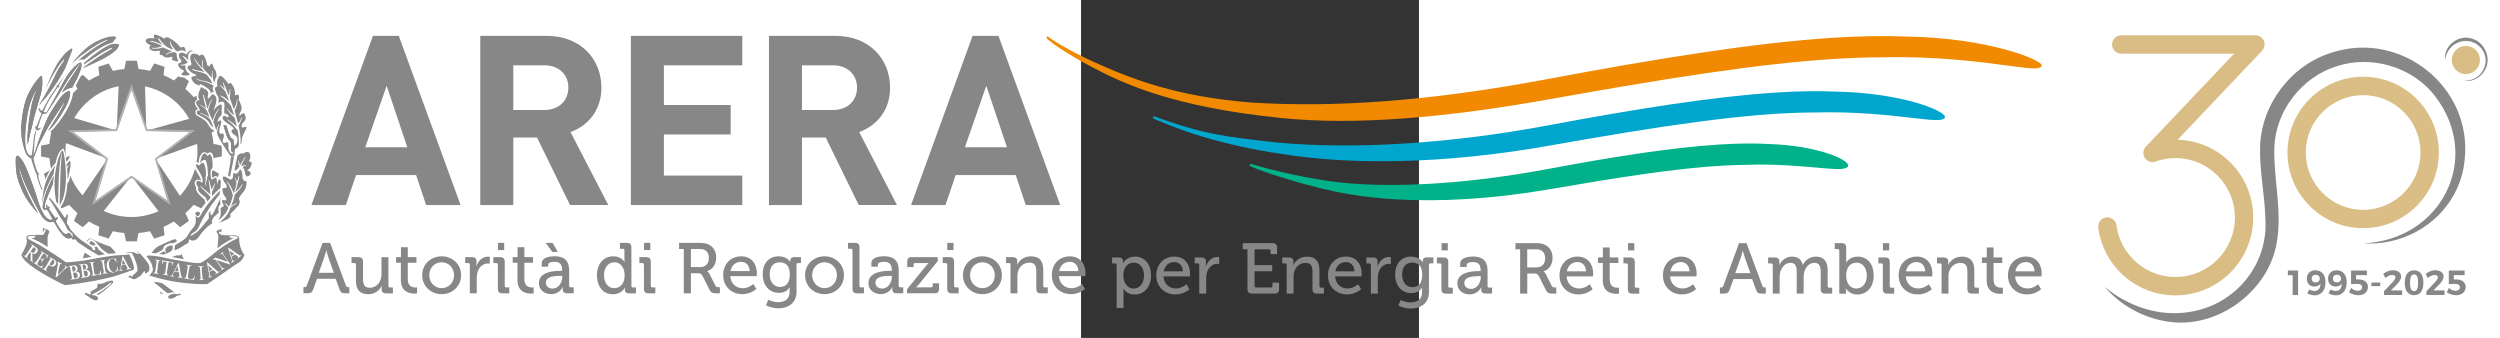 <?xml version="1.0" encoding="UTF-8"?> <svg xmlns="http://www.w3.org/2000/svg" id="Componente_34_1" x="0px" y="0px" width="480" height="64.885" viewBox="255 237 64 64" style="enable-background:new 0 0 566.93 566.93;"><rect x="255" y="237" width="64" height="64" fill="#333333" stroke="none"/><style type="text/css"> .st0{fill:#878787;} .st1{fill:#00A6CE;} .st2{fill:#00B189;} .st3{fill:#F18A00;} .st4{fill:#FFFFFF;} .st5{fill:#B3B2B2;} .st6{fill:#DABE86;} .st7{fill:#D9BD85;} </style><g><path class="st0" d="M113.5,288.66l-1.04-2.91c-0.18-0.5-0.38-1.34-0.38-1.34h-0.03c0,0-0.19,0.84-0.37,1.34l-1.04,2.91H113.5z M107.74,291.38h0.19c0.24,0,0.37-0.05,0.45-0.3l2.99-8.09h1.42l2.99,8.09c0.08,0.24,0.22,0.3,0.45,0.3h0.2v1.16h-0.76 c-0.68,0-0.89-0.16-1.11-0.78l-0.72-1.96h-3.52l-0.72,1.96c-0.23,0.62-0.45,0.78-1.12,0.78h-0.74V291.38z"></path><path class="st0" d="M117.7,287.12c0-0.2-0.11-0.3-0.3-0.3h-0.55v-1.12h1.29c0.62,0,0.88,0.26,0.88,0.84v3.25 c0,0.95,0.19,1.71,1.27,1.71c1.41,0,2.23-1.23,2.23-2.58v-3.21h1.31v5.43c0,0.2,0.11,0.3,0.3,0.3h0.55v1.12h-1.26 c-0.58,0-0.87-0.27-0.87-0.76v-0.26c0-0.22,0.01-0.39,0.01-0.39h-0.03c-0.28,0.68-1.16,1.57-2.52,1.57 c-1.54,0-2.33-0.81-2.33-2.62V287.12z"></path><path class="st0" d="M126.18,286.76h-0.89v-1.06h0.92v-1.88h1.29v1.88h1.64v1.06h-1.64v3.14c0,1.37,0.95,1.54,1.45,1.54 c0.19,0,0.31-0.03,0.31-0.03v1.16c0,0-0.18,0.03-0.46,0.03c-0.87,0-2.61-0.27-2.61-2.56V286.76z"></path><path class="st0" d="M133.91,291.57c1.3,0,2.35-1.03,2.35-2.46c0-1.42-1.05-2.44-2.35-2.44c-1.29,0-2.34,1.01-2.34,2.44 C131.57,290.55,132.63,291.57,133.91,291.57L133.91,291.57z M133.91,285.54c2.04,0,3.69,1.5,3.69,3.57c0,2.08-1.65,3.6-3.69,3.6 c-2.04,0-3.68-1.52-3.68-3.6C130.23,287.04,131.87,285.54,133.91,285.54L133.91,285.54z"></path><path class="st0" d="M139.24,287.12c0-0.2-0.11-0.3-0.3-0.3h-0.56v-1.12h1.25c0.6,0,0.88,0.24,0.88,0.8v0.43 c0,0.27-0.03,0.47-0.03,0.47h0.03c0.32-1,1.11-1.79,2.17-1.79c0.18,0,0.35,0.03,0.35,0.03v1.3c0,0-0.18-0.04-0.39-0.04 c-0.84,0-1.61,0.6-1.92,1.61c-0.12,0.39-0.16,0.81-0.16,1.23v2.8h-1.31V287.12z"></path><path class="st0" d="M144.58,282.99h1.18v1.37h-1.18V282.99z M144.55,287.12c0-0.2-0.11-0.3-0.3-0.3h-0.55v-1.12h1.29 c0.61,0,0.87,0.26,0.87,0.87v4.56c0,0.2,0.11,0.3,0.3,0.3h0.56v1.12h-1.29c-0.61,0-0.87-0.26-0.87-0.87V287.12z"></path><path class="st0" d="M148.26,286.76h-0.89v-1.06h0.92v-1.88h1.29v1.88h1.64v1.06h-1.64v3.14c0,1.37,0.95,1.54,1.45,1.54 c0.19,0,0.31-0.03,0.31-0.03v1.16c0,0-0.18,0.03-0.46,0.03c-0.87,0-2.61-0.27-2.61-2.56V286.76z"></path><path class="st0" d="M154.93,291.65c1.11,0,1.83-1.16,1.83-2.18v-0.23h-0.34c-0.99,0-2.77,0.05-2.77,1.31 C153.64,291.11,154.06,291.65,154.93,291.65L154.93,291.65z M153.59,282.99h1.33l0.99,1.72h-1.03L153.59,282.99z M156.44,288.29 h0.3v-0.07c0-1.21-0.45-1.64-1.52-1.64c-0.32,0-1.12,0.08-1.12,0.53v0.39h-1.23v-0.68c0-1.12,1.71-1.29,2.37-1.29 c2.22,0,2.82,1.16,2.82,2.68v2.91c0,0.2,0.11,0.3,0.3,0.3h0.56v1.12h-1.23c-0.61,0-0.85-0.3-0.85-0.78 c0-0.23,0.03-0.41,0.03-0.41h-0.03c0,0-0.54,1.35-2.18,1.35c-1.18,0-2.33-0.72-2.33-2.08 C152.32,288.42,155.29,288.29,156.44,288.29L156.44,288.29z"></path><path class="st0" d="M168.57,289.11c0-1.22-0.64-2.44-1.95-2.44c-1.07,0-1.96,0.89-1.96,2.45c0,1.49,0.8,2.45,1.94,2.45 C167.61,291.57,168.57,290.86,168.57,289.11L168.57,289.11z M166.42,285.54c1.58,0,2.11,1.06,2.11,1.06h0.03 c0,0-0.03-0.2-0.03-0.46v-1.72c0-0.2-0.11-0.3-0.3-0.3h-0.55v-1.12h1.3c0.61,0,0.87,0.26,0.87,0.87v7.27c0,0.2,0.11,0.3,0.3,0.3 h0.56v1.12h-1.26c-0.6,0-0.84-0.27-0.84-0.73c0-0.2,0.01-0.35,0.01-0.35h-0.03c0,0-0.57,1.25-2.25,1.25 c-1.85,0-3.02-1.46-3.02-3.59C163.32,286.95,164.61,285.54,166.42,285.54L166.42,285.54z"></path><path class="st0" d="M172.25,282.99h1.18v1.37h-1.18V282.99z M172.22,287.12c0-0.2-0.11-0.3-0.3-0.3h-0.56v-1.12h1.29 c0.61,0,0.87,0.26,0.87,0.87v4.56c0,0.2,0.11,0.3,0.3,0.3h0.56v1.12h-1.29c-0.61,0-0.87-0.26-0.87-0.87V287.12z"></path><path class="st0" d="M182.88,287.58c1.03,0,1.64-0.66,1.64-1.73s-0.61-1.69-1.61-1.69h-1.79v3.42H182.88z M179.76,284.16h-0.88 v-1.16h4.17c1.68,0,2.86,1.05,2.86,2.8c0,1.6-1.04,2.38-1.72,2.53v0.03c0,0,0.24,0.12,0.41,0.43l1.15,2.29 c0.14,0.28,0.35,0.31,0.68,0.31h0.18v1.16h-0.66c-0.74,0-1.01-0.09-1.33-0.72l-1.3-2.57c-0.24-0.45-0.42-0.51-0.95-0.51h-1.25 v3.8h-1.35V284.16z"></path><path class="st0" d="M192.25,288.33c-0.04-1.14-0.76-1.75-1.61-1.75c-1,0-1.81,0.61-2.02,1.75H192.25z M190.66,285.54 c1.92,0,2.95,1.43,2.95,3.21c0,0.18-0.04,0.54-0.04,0.54h-4.99c0.08,1.46,1.14,2.29,2.36,2.29c1.18,0,2-0.8,2-0.8l0.57,0.93 c0,0-1.01,1-2.64,1c-2.16,0-3.64-1.56-3.64-3.59C187.22,286.95,188.71,285.54,190.66,285.54L190.66,285.54z"></path><path class="st0" d="M199.85,288.98c0-1.79-0.88-2.3-1.94-2.3c-1.19,0-1.87,0.87-1.87,2.26c0,1.42,0.74,2.4,1.98,2.4 C198.97,291.33,199.85,290.76,199.85,288.98L199.85,288.98z M197.71,285.54c1.71,0,2.19,1.07,2.19,1.07h0.03v-0.22 c0-0.41,0.22-0.69,0.76-0.69h1.27v1.12h-0.54c-0.18,0-0.3,0.09-0.3,0.27v5.17c0,2.26-1.72,3.13-3.45,3.13 c-0.83,0-1.67-0.23-2.34-0.57l0.45-1.06c0,0,0.84,0.46,1.87,0.46c1.19,0,2.16-0.53,2.16-1.91v-0.46c0-0.22,0.03-0.43,0.03-0.43 h-0.03c-0.41,0.66-1.04,1.04-2.04,1.04c-1.89,0-3.06-1.53-3.06-3.51C194.7,287,195.8,285.54,197.71,285.54L197.71,285.54z"></path><path class="st0" d="M206.42,291.57c1.3,0,2.35-1.03,2.35-2.46c0-1.42-1.06-2.44-2.35-2.44c-1.29,0-2.34,1.01-2.34,2.44 C204.08,290.55,205.14,291.57,206.42,291.57L206.42,291.57z M206.42,285.54c2.04,0,3.69,1.5,3.69,3.57c0,2.08-1.65,3.6-3.69,3.6 c-2.04,0-3.68-1.52-3.68-3.6C202.74,287.04,204.38,285.54,206.42,285.54L206.42,285.54z"></path><path class="st0" d="M211.73,284.41c0-0.2-0.11-0.3-0.3-0.3h-0.56v-1.12h1.3c0.61,0,0.87,0.26,0.87,0.87v7.27 c0,0.2,0.11,0.3,0.3,0.3h0.55v1.12h-1.3c-0.61,0-0.87-0.26-0.87-0.87V284.41z"></path><path class="st0" d="M217.35,291.65c1.11,0,1.83-1.16,1.83-2.18v-0.23h-0.34c-0.99,0-2.77,0.05-2.77,1.31 C216.06,291.11,216.48,291.65,217.35,291.65L217.35,291.65z M218.86,288.29h0.3v-0.07c0-1.21-0.45-1.64-1.52-1.64 c-0.32,0-1.12,0.08-1.12,0.53v0.39h-1.23v-0.68c0-1.12,1.7-1.29,2.37-1.29c2.22,0,2.81,1.16,2.81,2.68v2.91 c0,0.2,0.11,0.3,0.3,0.3h0.56v1.12h-1.23c-0.61,0-0.85-0.3-0.85-0.78c0-0.23,0.03-0.41,0.03-0.41h-0.03c0,0-0.54,1.35-2.18,1.35 c-1.18,0-2.33-0.72-2.33-2.08C214.73,288.42,217.71,288.29,218.86,288.29L218.86,288.29z"></path><path class="st0" d="M222.04,291.79l3.51-4.33c0.3-0.37,0.57-0.64,0.57-0.64v-0.03c0,0-0.22,0.03-0.66,0.03h-1.87 c-0.19,0-0.3,0.11-0.3,0.3v0.46h-1.2v-1.02c0-0.61,0.26-0.87,0.87-0.87h4.9v0.76l-3.52,4.34c-0.28,0.34-0.57,0.62-0.57,0.62v0.03 c0,0,0.22-0.03,0.66-0.03h2.19c0.19,0,0.3-0.11,0.3-0.3v-0.46h1.19v1.02c0,0.61-0.26,0.87-0.87,0.87h-5.2V291.79z"></path><path class="st0" d="M229.67,282.99h1.18v1.37h-1.18V282.99z M229.65,287.12c0-0.2-0.11-0.3-0.3-0.3h-0.55v-1.12h1.29 c0.61,0,0.87,0.26,0.87,0.87v4.56c0,0.2,0.11,0.3,0.3,0.3h0.56v1.12h-1.29c-0.61,0-0.87-0.26-0.87-0.87V287.12z"></path><path class="st0" d="M236.32,291.57c1.3,0,2.35-1.03,2.35-2.46c0-1.42-1.05-2.44-2.35-2.44c-1.29,0-2.34,1.01-2.34,2.44 C233.98,290.55,235.03,291.57,236.32,291.57L236.32,291.57z M236.32,285.54c2.04,0,3.69,1.5,3.69,3.57c0,2.08-1.65,3.6-3.69,3.6 c-2.04,0-3.68-1.52-3.68-3.6C232.64,287.04,234.28,285.54,236.32,285.54L236.32,285.54z"></path><path class="st0" d="M241.65,287.12c0-0.2-0.11-0.3-0.3-0.3h-0.55v-1.12h1.26c0.58,0,0.87,0.26,0.87,0.76v0.26 c0,0.22-0.03,0.39-0.03,0.39h0.03c0.27-0.6,1.08-1.57,2.57-1.57c1.62,0,2.35,0.88,2.35,2.63v2.96c0,0.2,0.11,0.3,0.3,0.3h0.55 v1.12h-1.3c-0.61,0-0.87-0.26-0.87-0.87v-3.22c0-0.96-0.19-1.72-1.29-1.72c-1.06,0-1.9,0.69-2.17,1.68 c-0.1,0.27-0.12,0.58-0.12,0.92v3.21h-1.31V287.12z"></path><path class="st0" d="M254.49,288.33c-0.04-1.14-0.76-1.75-1.61-1.75c-1,0-1.81,0.61-2.02,1.75H254.49z M252.9,285.54 c1.92,0,2.95,1.43,2.95,3.21c0,0.18-0.04,0.54-0.04,0.54h-4.99c0.08,1.46,1.14,2.29,2.36,2.29c1.18,0,2-0.8,2-0.8l0.57,0.93 c0,0-1.02,1-2.64,1c-2.17,0-3.64-1.56-3.64-3.59C249.46,286.95,250.95,285.54,252.9,285.54L252.9,285.54z"></path><path class="st0" d="M264.95,291.64c1.08,0,1.98-0.89,1.98-2.45c0-1.49-0.8-2.45-1.94-2.45c-1.01,0-1.98,0.72-1.98,2.46 C263.01,290.42,263.68,291.64,264.95,291.64L264.95,291.64z M261.74,287.18c0-0.2-0.11-0.3-0.3-0.3h-0.56v-1.12h1.23 c0.61,0,0.84,0.26,0.84,0.69c0,0.2-0.01,0.37-0.01,0.37h0.03c0,0,0.57-1.22,2.27-1.22c1.84,0,3.02,1.46,3.02,3.59 c0,2.18-1.33,3.59-3.11,3.59c-1.52,0-2.1-1.1-2.1-1.1h-0.03c0,0,0.03,0.24,0.03,0.6v3.04h-1.31V287.18z"></path><path class="st0" d="M274.29,288.38c-0.04-1.14-0.76-1.75-1.61-1.75c-1,0-1.81,0.61-2.02,1.75H274.29z M272.69,285.59 c1.92,0,2.95,1.43,2.95,3.21c0,0.18-0.04,0.54-0.04,0.54h-4.99c0.08,1.46,1.14,2.29,2.35,2.29c1.18,0,2-0.8,2-0.8l0.57,0.93 c0,0-1.01,1-2.64,1c-2.17,0-3.64-1.56-3.64-3.59C269.25,287,270.74,285.59,272.69,285.59L272.69,285.59z"></path><path class="st0" d="M277.39,287.18c0-0.2-0.11-0.3-0.3-0.3h-0.56v-1.12h1.25c0.6,0,0.88,0.24,0.88,0.8v0.43 c0,0.27-0.03,0.47-0.03,0.47h0.03c0.32-1,1.11-1.79,2.16-1.79c0.18,0,0.35,0.03,0.35,0.03v1.3c0,0-0.18-0.04-0.39-0.04 c-0.84,0-1.61,0.6-1.92,1.61c-0.12,0.39-0.16,0.81-0.16,1.23v2.8h-1.31V287.18z"></path><path class="st0" d="M286.51,284.21h-0.88v-1.16h5.62c0.61,0,0.87,0.26,0.87,0.87v1.21h-1.23v-0.61c0-0.2-0.11-0.3-0.3-0.3h-2.72 v2.99h3.34v1.16h-3.34v2.77c0,0.19,0.11,0.3,0.3,0.3h2.79c0.19,0,0.3-0.11,0.3-0.3v-0.61h1.25v1.2c0,0.61-0.26,0.87-0.87,0.87 h-4.25c-0.61,0-0.87-0.26-0.87-0.87V284.21z"></path><path class="st0" d="M293.95,287.18c0-0.2-0.11-0.3-0.3-0.3h-0.55v-1.12h1.26c0.58,0,0.87,0.26,0.87,0.76v0.26 c0,0.22-0.03,0.39-0.03,0.39h0.03c0.27-0.6,1.08-1.57,2.57-1.57c1.62,0,2.35,0.88,2.35,2.62v2.96c0,0.2,0.11,0.3,0.3,0.3H301 v1.12h-1.3c-0.61,0-0.87-0.26-0.87-0.87v-3.22c0-0.96-0.19-1.72-1.29-1.72c-1.06,0-1.89,0.69-2.17,1.68 c-0.09,0.27-0.12,0.58-0.12,0.92v3.21h-1.31V287.18z"></path><path class="st0" d="M306.79,288.38c-0.04-1.14-0.76-1.75-1.61-1.75c-1,0-1.81,0.61-2.02,1.75H306.79z M305.2,285.59 c1.92,0,2.95,1.43,2.95,3.21c0,0.18-0.04,0.54-0.04,0.54h-4.99c0.08,1.46,1.14,2.29,2.35,2.29c1.18,0,2-0.8,2-0.8l0.57,0.93 c0,0-1.01,1-2.64,1c-2.17,0-3.64-1.56-3.64-3.59C301.76,287,303.25,285.59,305.2,285.59L305.2,285.59z"></path><path class="st0" d="M309.89,287.18c0-0.2-0.11-0.3-0.3-0.3h-0.55v-1.12h1.24c0.6,0,0.88,0.24,0.88,0.8v0.43 c0,0.27-0.03,0.47-0.03,0.47h0.03c0.32-1,1.11-1.79,2.16-1.79c0.18,0,0.35,0.03,0.35,0.03v1.3c0,0-0.18-0.04-0.39-0.04 c-0.84,0-1.61,0.6-1.92,1.61c-0.12,0.39-0.16,0.81-0.16,1.23v2.8h-1.31V287.18z"></path><path class="st0" d="M319.62,289.03c0-1.79-0.88-2.3-1.94-2.3c-1.19,0-1.87,0.87-1.87,2.26c0,1.42,0.74,2.4,1.98,2.4 C318.74,291.38,319.62,290.82,319.62,289.03L319.62,289.03z M317.48,285.59c1.71,0,2.19,1.07,2.19,1.07h0.03v-0.22 c0-0.41,0.22-0.69,0.76-0.69h1.27v1.12h-0.54c-0.18,0-0.3,0.09-0.3,0.27v5.17c0,2.26-1.72,3.13-3.45,3.13 c-0.83,0-1.67-0.23-2.34-0.57l0.45-1.06c0,0,0.84,0.46,1.87,0.46c1.19,0,2.16-0.53,2.16-1.91v-0.46c0-0.22,0.03-0.43,0.03-0.43 h-0.03c-0.41,0.66-1.04,1.04-2.04,1.04c-1.89,0-3.06-1.53-3.06-3.51C314.48,287.05,315.58,285.59,317.48,285.59L317.48,285.59z"></path><path class="st0" d="M323.28,283.05h1.18v1.37h-1.18V283.05z M323.25,287.18c0-0.2-0.11-0.3-0.3-0.3h-0.56v-1.12h1.29 c0.61,0,0.87,0.26,0.87,0.87v4.56c0,0.2,0.11,0.3,0.3,0.3h0.56v1.12h-1.29c-0.61,0-0.87-0.26-0.87-0.87V287.18z"></path><path class="st0" d="M328.87,291.71c1.11,0,1.83-1.16,1.83-2.18v-0.23h-0.34c-0.99,0-2.77,0.05-2.77,1.31 C327.58,291.17,328,291.71,328.87,291.71L328.87,291.71z M330.38,288.34h0.3v-0.07c0-1.2-0.45-1.64-1.52-1.64 c-0.32,0-1.12,0.08-1.12,0.53v0.39h-1.23v-0.68c0-1.12,1.71-1.29,2.37-1.29c2.22,0,2.81,1.16,2.81,2.68v2.91 c0,0.2,0.11,0.3,0.3,0.3h0.56v1.12h-1.23c-0.61,0-0.85-0.3-0.85-0.78c0-0.23,0.03-0.41,0.03-0.41h-0.03c0,0-0.54,1.35-2.18,1.35 c-1.18,0-2.33-0.72-2.33-2.08C326.25,288.48,329.23,288.34,330.38,288.34L330.38,288.34z"></path><path class="st0" d="M341.26,287.64c1.03,0,1.64-0.66,1.64-1.73c0-1.07-0.61-1.69-1.61-1.69h-1.79v3.42H341.26z M338.15,284.21 h-0.88v-1.16h4.17c1.68,0,2.86,1.06,2.86,2.8c0,1.6-1.04,2.38-1.72,2.53v0.03c0,0,0.24,0.12,0.41,0.43l1.15,2.29 c0.14,0.28,0.35,0.31,0.68,0.31h0.18v1.16h-0.66c-0.74,0-1.01-0.09-1.33-0.72l-1.3-2.57c-0.24-0.45-0.42-0.51-0.95-0.51h-1.25 v3.8h-1.35V284.21z"></path><path class="st0" d="M350.64,288.38c-0.04-1.14-0.76-1.75-1.61-1.75c-1,0-1.81,0.61-2.02,1.75H350.64z M349.04,285.59 c1.92,0,2.95,1.43,2.95,3.21c0,0.18-0.04,0.54-0.04,0.54h-4.99c0.08,1.46,1.14,2.29,2.36,2.29c1.18,0,2-0.8,2-0.8l0.57,0.93 c0,0-1.02,1-2.64,1c-2.17,0-3.64-1.56-3.64-3.59C345.61,287,347.1,285.59,349.04,285.59L349.04,285.59z"></path><path class="st0" d="M353.8,286.81h-0.89v-1.06h0.92v-1.88h1.29v1.88h1.64v1.06h-1.64v3.14c0,1.37,0.95,1.54,1.45,1.54 c0.19,0,0.31-0.03,0.31-0.03v1.16c0,0-0.18,0.03-0.46,0.03c-0.87,0-2.61-0.27-2.61-2.56V286.81z"></path><path class="st0" d="M358.6,283.05h1.18v1.37h-1.18V283.05z M358.57,287.18c0-0.2-0.11-0.3-0.3-0.3h-0.55v-1.12H359 c0.61,0,0.87,0.26,0.87,0.87v4.56c0,0.2,0.11,0.3,0.3,0.3h0.55v1.12h-1.29c-0.61,0-0.87-0.26-0.87-0.87V287.18z"></path><path class="st0" d="M370.24,288.38c-0.04-1.14-0.76-1.75-1.61-1.75c-1,0-1.81,0.61-2.02,1.75H370.24z M368.64,285.59 c1.92,0,2.95,1.43,2.95,3.21c0,0.18-0.04,0.54-0.04,0.54h-4.99c0.08,1.46,1.14,2.29,2.35,2.29c1.18,0,2-0.8,2-0.8l0.57,0.93 c0,0-1.02,1-2.64,1c-2.17,0-3.64-1.56-3.64-3.59C365.2,287,366.69,285.59,368.64,285.59L368.64,285.59z"></path><path class="st0" d="M381.76,288.72l-1.04-2.91c-0.18-0.5-0.38-1.34-0.38-1.34h-0.03c0,0-0.19,0.84-0.37,1.34l-1.04,2.91H381.76z M375.99,291.44h0.19c0.24,0,0.37-0.05,0.45-0.3l2.99-8.09h1.42l2.99,8.09c0.08,0.24,0.22,0.3,0.45,0.3h0.2v1.16h-0.76 c-0.68,0-0.89-0.16-1.11-0.79l-0.72-1.96h-3.52l-0.72,1.96c-0.23,0.62-0.45,0.79-1.12,0.79h-0.74V291.44z"></path><path class="st0" d="M385.98,287.18c0-0.2-0.11-0.3-0.3-0.3h-0.56v-1.12h1.26c0.6,0,0.87,0.26,0.87,0.76v0.26 c0,0.22-0.01,0.39-0.01,0.39h0.03c0.32-0.8,1.27-1.57,2.34-1.57c1.16,0,1.83,0.53,2.06,1.56h0.03c0.38-0.83,1.33-1.56,2.44-1.56 c1.54,0,2.26,0.88,2.26,2.62v2.96c0,0.2,0.11,0.3,0.3,0.3h0.55v1.12h-1.3c-0.61,0-0.87-0.26-0.87-0.87v-3.23 c0-0.96-0.19-1.72-1.2-1.72c-0.95,0-1.68,0.83-1.92,1.76c-0.07,0.28-0.11,0.58-0.11,0.93v3.13h-1.31v-4.1 c0-0.89-0.13-1.72-1.18-1.72c-1,0-1.7,0.84-1.96,1.81c-0.07,0.27-0.09,0.57-0.09,0.88v3.13h-1.31V287.18z"></path><path class="st0" d="M401.83,291.64c1.08,0,1.98-0.89,1.98-2.45c0-1.49-0.8-2.45-1.95-2.45c-1.01,0-1.96,0.72-1.96,2.46 C399.89,290.42,400.53,291.64,401.83,291.64L401.83,291.64z M398.6,284.47c0-0.2-0.11-0.3-0.3-0.3h-0.56v-1.12h1.3 c0.61,0,0.87,0.26,0.87,0.87v2.23c0,0.33-0.03,0.57-0.03,0.57h0.03c0,0,0.6-1.12,2.21-1.12c1.84,0,3,1.46,3,3.59 c0,2.18-1.31,3.59-3.11,3.59c-1.53,0-2.15-1.15-2.15-1.15h-0.03c0,0,0.03,0.22,0.03,0.52v0.47h-1.26V284.47z"></path><path class="st0" d="M406.87,283.05h1.18v1.37h-1.18V283.05z M406.85,287.18c0-0.2-0.11-0.3-0.3-0.3h-0.55v-1.12h1.29 c0.61,0,0.87,0.26,0.87,0.87v4.56c0,0.2,0.11,0.3,0.3,0.3H409v1.12h-1.29c-0.61,0-0.87-0.26-0.87-0.87V287.18z"></path><path class="st0" d="M414.87,288.38c-0.04-1.14-0.76-1.75-1.61-1.75c-1,0-1.81,0.61-2.02,1.75H414.87z M413.28,285.59 c1.92,0,2.95,1.43,2.95,3.21c0,0.18-0.04,0.54-0.04,0.54h-4.99c0.08,1.46,1.14,2.29,2.35,2.29c1.18,0,2-0.8,2-0.8l0.57,0.93 c0,0-1.02,1-2.64,1c-2.17,0-3.64-1.56-3.64-3.59C409.84,287,411.33,285.59,413.28,285.59L413.28,285.59z"></path><path class="st0" d="M417.97,287.18c0-0.2-0.11-0.3-0.3-0.3h-0.56v-1.12h1.26c0.58,0,0.87,0.26,0.87,0.76v0.26 c0,0.22-0.03,0.39-0.03,0.39h0.03c0.27-0.6,1.08-1.57,2.57-1.57c1.62,0,2.36,0.88,2.36,2.62v2.96c0,0.2,0.11,0.3,0.3,0.3h0.56 v1.12h-1.3c-0.61,0-0.87-0.26-0.87-0.87v-3.22c0-0.96-0.19-1.72-1.29-1.72c-1.06,0-1.9,0.69-2.17,1.68 c-0.1,0.27-0.12,0.58-0.12,0.92v3.21h-1.31V287.18z"></path><path class="st0" d="M426.5,286.81h-0.89v-1.06h0.92v-1.88h1.29v1.88h1.64v1.06h-1.64v3.14c0,1.37,0.95,1.54,1.45,1.54 c0.19,0,0.31-0.03,0.31-0.03v1.16c0,0-0.18,0.03-0.46,0.03c-0.87,0-2.61-0.27-2.61-2.56V286.81z"></path><path class="st0" d="M435.58,288.38c-0.04-1.14-0.76-1.75-1.61-1.75c-1,0-1.81,0.61-2.02,1.75H435.58z M433.98,285.59 c1.92,0,2.95,1.43,2.95,3.21c0,0.18-0.04,0.54-0.04,0.54h-4.99c0.08,1.46,1.14,2.29,2.35,2.29c1.18,0,2-0.8,2-0.8l0.57,0.93 c0,0-1.02,1-2.64,1c-2.17,0-3.64-1.56-3.64-3.59C430.54,287,432.03,285.59,433.98,285.59L433.98,285.59z"></path><path class="st1" d="M398.28,254.36c-3.48-0.17-7.41-0.11-11.7,0.17c-12.03,0.77-26.84,3.16-43.12,6.21 c-18.45,3.46-35.13,4.34-47.86,3.52c-2.67-0.17-5.17-0.42-7.45-0.73c-3.84-0.44-6.65-0.85-9.67-1.53 c-5.21-1.25-9.47-2.92-9.51-2.94c-0.13-0.05-0.29-0.01-0.35,0.1c-0.06,0.11-0.01,0.24,0.12,0.3c0.05,0.02,4.7,2.08,9.24,3.41 c4.75,1.41,9.71,2.51,14.73,3.24c3.35,0.55,7.05,0.96,11,1.19c11.27,0.67,24.76-0.04,39.86-2.7c20.75-3.67,37.53-6.27,50.21-6.3 c7.89-0.22,14.47,0.54,18.84,1.05c2.31,0.27,3.98,0.46,4.93,0.37c0.34-0.03,0.58-0.1,0.75-0.2c0.25-0.07,0.32-0.27,0.31-0.42 C418.49,257.93,410.33,254.61,398.28,254.36L398.28,254.36z"></path><path class="st2" d="M385.37,264.28c-2.83-0.17-6.06-0.13-9.63,0.1c-9.08,0.58-20.17,2.35-32.29,4.62 c-14.8,2.76-27.05,3.4-36.11,2.83h0c-2.23-0.14-4.29-0.37-6.12-0.65c-8.55-1.35-13.87-3.11-13.92-3.12 c-0.13-0.04-0.27,0.01-0.34,0.11c-0.06,0.1-0.01,0.23,0.11,0.29c2.05,1.06,12.23,4.31,18.7,5.31c2.73,0.47,5.74,0.81,8.95,0.99 c8.23,0.47,17.99-0.03,28.84-1.89c13.22-2.28,24.24-4.02,32.98-4.5c1.49-0.09,2.95-0.14,4.32-0.15 c5.57-0.19,10.3,0.24,13.76,0.55c2.91,0.26,4.66,0.39,5.31,0c0.28-0.09,0.37-0.31,0.35-0.49 C400.16,267.16,394.37,264.57,385.37,264.28L385.37,264.28z"></path><path class="st3" d="M292.71,259.33c14.23,1.48,31.52-0.06,50.87-3.51c21.67-3.88,39.91-6.83,54.63-7.69 c2.97-0.18,5.82-0.27,8.49-0.27c10.26-0.26,18.8,0.89,23.94,1.58c2.55,0.34,4.39,0.59,5.34,0.5c0.31-0.03,0.53-0.09,0.68-0.19 c0.22-0.05,0.29-0.23,0.28-0.37c-0.08-1.09-10.24-5.24-25.75-5.46c-4.12-0.17-8.75-0.09-13.76,0.23 c-14.97,0.96-33.51,3.96-53.96,7.8c-22.64,4.26-40.7,5.47-56.4,4.46c-14-1.16-22.18-4.3-29.85-7.77 c-2.38-1.09-4.5-2.24-6.03-3.12c-1.53-0.88-2.43-1.56-2.43-1.58c-0.25-0.22-0.25,0.31-0.29,0.3c0.01,0.03,0.94,0.87,2.46,1.86 c1.52,0.99,3.55,2.24,5.59,3.31C263.02,252.86,272.2,257.21,292.71,259.33L292.71,259.33z"></path><path class="st0" d="M74.15,248.51c0.33-0.03,1.72-0.03,2.05,0l0.32,1.56c0.75,0.06,1.47,0.18,2.17,0.35l0.78-1.4 c0.33,0.09,1.64,0.51,1.96,0.64l-0.18,1.58c0.69,0.29,1.35,0.62,1.97,1l1.16-1.08c0.3,0.18,1.4,1,1.67,1.22l-0.66,1.45 c0.56,0.5,1.08,1.01,1.56,1.56l1.44-0.67c0.23,0.27,1.03,1.38,1.21,1.67l-1.08,1.17c0.38,0.64,0.72,1.3,1,1.97l1.6-0.19 c0.12,0.31,0.54,1.62,0.62,1.96l-1.39,0.79c0.18,0.72,0.29,1.45,0.35,2.17l1.57,0.31c0.02,0.34,0.02,1.72,0,2.05l-1.57,0.32 c-0.06,0.75-0.18,1.47-0.34,2.17l1.38,0.79c-0.08,0.33-0.51,1.62-0.62,1.94l-1.6-0.17c-0.29,0.67-0.62,1.33-1,1.96l1.08,1.18 c-0.18,0.27-0.98,1.39-1.2,1.65l-1.46-0.66c-0.48,0.57-1.01,1.08-1.56,1.57l0.67,1.45c-0.27,0.2-1.37,1.02-1.66,1.21l-1.19-1.08 c-0.64,0.38-1.29,0.72-1.95,1.01l0.18,1.59c-0.31,0.12-1.62,0.54-1.96,0.64l-0.8-1.4c-0.72,0.17-1.44,0.28-2.17,0.35l-0.31,1.56 c-0.34,0.01-1.71,0.01-2.05,0l-0.33-1.57c-0.73-0.06-1.46-0.18-2.17-0.34l-0.78,1.4c-0.34-0.1-1.63-0.52-1.96-0.64l0.18-1.6 c-0.69-0.29-1.34-0.62-1.97-1l-1.18,1.08c-0.27-0.18-1.39-0.99-1.65-1.21l0.66-1.46c-0.55-0.49-1.08-1.01-1.56-1.55l-1.46,0.66 c-0.2-0.27-1.01-1.38-1.2-1.65l1.08-1.19c-0.39-0.64-0.72-1.3-1.01-1.96l-1.58,0.18c-0.12-0.31-0.54-1.62-0.63-1.94l1.39-0.79 c-0.16-0.73-0.28-1.45-0.34-2.17l-1.58-0.32c-0.01-0.34-0.01-1.71,0-2.05l1.58-0.32c0.06-0.74,0.18-1.46,0.34-2.17l-1.39-0.78 c0.09-0.34,0.51-1.63,0.63-1.96l1.6,0.18c0.29-0.68,0.62-1.35,0.99-1.96l-1.08-1.17c0.18-0.29,1-1.4,1.2-1.66l1.47,0.65 c0.49-0.56,1.01-1.08,1.55-1.55l-0.66-1.45c0.26-0.22,1.38-1.04,1.65-1.22l1.19,1.08c0.63-0.38,1.29-0.72,1.96-1l-0.18-1.58 c0.33-0.13,1.62-0.55,1.95-0.64l0.8,1.4c0.72-0.18,1.45-0.29,2.17-0.35L74.15,248.51C74.49,248.49,74.15,248.51,74.15,248.51 L74.15,248.51z"></path><polygon class="st4" points="75.17,253.8 72.39,261.75 63.96,261.95 70.66,267.05 68.25,275.14 75.17,270.35 82.11,275.14 79.69,267.08 86.39,261.95 77.98,261.76 "></polygon><path class="st4" d="M64.33,259.37c1.78-3.08,4.81-5.33,8.41-6.04l-0.36,8.41L64.33,259.37z M65.91,273.99 c-2.38-2.64-3.58-6.23-3.15-9.88l7.9,2.94L65.91,273.99z M80.29,277c-3.24,1.45-7.03,1.49-10.37-0.05l5.24-6.6L80.29,277z M87.6,264.25c0.39,3.53-0.76,7.14-3.25,9.84l-4.65-7.02L87.6,264.25z M77.74,253.36c3.48,0.73,6.56,2.93,8.36,6.14l-8.12,2.25 L77.74,253.36z"></path><path class="st5" d="M75.17,254.05l-2.72,7.78l-0.13,0l-8.12,0.19l6.45,4.92l0.1,0.08l-2.36,7.92l6.68-4.61l0.1-0.07l0.11,0.07 l6.69,4.61l-2.36-7.89l0.1-0.08l6.45-4.94l-8.11-0.19l-0.12,0L75.17,254.05z M72.18,261.47l2.99-8.53l3.01,8.54l8.5,0.19 l0.52,0.01l-7.19,5.5l2.59,8.65l-7.44-5.14l-7.43,5.14l2.59-8.68l-7.18-5.47l0.52-0.01L72.18,261.47z"></path><path class="st4" d="M88.24,277.05c-0.04,0.02-0.68-0.33-0.88-0.15c-0.22,0.2-0.4,0.46-0.5,0.62l0.11,1.01 c0.07,0.41-0.15,0.88-0.66,1.4c-0.52,0.51-0.86,0.99-1.02,1.43c-0.09,0.33-0.44,0.68-1.06,1.06c-0.03-0.11-0.18-0.28-0.43-0.52 c-0.03-0.07-0.11-0.1-0.22-0.08c-0.62,0.16-1.86,0.71-3.72,1.63c-0.33,0.16-0.79,0.64-1.39,1.44h-1.06 c-0.29-0.17-0.6-0.39-0.92-0.68c-0.24-0.18-0.65-0.12-1.25,0.19c-0.56-0.13-1.13-0.01-1.69,0.36c-0.35,0.12-0.6,0.15-0.76,0.07 l-1.33-1.44c-2.75-1.16-4.26-1.68-4.51-1.55c-0.27,0.16-0.47,0.4-0.6,0.71c-0.27-0.12-0.68-0.47-1.23-1.03l-0.84-0.95 c-0.62-0.68-0.87-1.34-0.76-1.96l0.14-0.84c0.01-0.13,0-0.23-0.06-0.3c-0.2-0.22-0.55-0.35-0.73-0.39 c-0.04-0.01-0.15-0.05-0.29,0.43c0.03,0.12-0.87-1.19-0.88-1.23c0.24-0.26,0.68-1.03,0.92-1.93c0.28-1.02,0.41-2.15,0.4-2.57 c0.04-0.08,0.06-0.1,0.1-0.15c0.42-0.32,0.96-3.35,0.84-4.07c-0.06-0.29-0.12-0.44-0.21-0.45c-0.08-0.01-0.16,0.01-0.23,0.07 l0.16-0.32c0.09-0.23,0.09-0.39,0-0.46c-0.05-0.06-0.54-0.05-0.97,0.17c-0.05-0.47-0.28-1.16-0.39-1.41 c-0.04-0.09-0.15,0-0.16,0.01c-0.76,0.46-1.09,1.47-1.37,2.72l-0.22,0.2c-0.98,1.23-1.76,2.65-2.09,4.24 c-0.16-0.25-0.26-0.62-0.4-1.1c-0.14-0.48-0.19-0.8-0.14-0.97c0.15-0.25,0.1-0.49-0.13-0.71c-0.18-0.18-0.42-1-0.7-2.45 c0.02-0.38,0.17-0.95,0.46-1.71c0.29-0.76,0.78-1.72,1.41-2.81c0.03-0.05,0.31-0.35,0.4-0.37c0.94-0.23,5.12-5.65,4.68-8.17 c-0.07,0.3,1.8-2.98,1.95-3.65l0.23-0.07l0.27-0.11c0.91-0.36,1.68-0.75,2.39-1.07l1.09-0.58c0.76-0.33,1.48-0.77,2.17-1.33 c0.73-0.63,1.11-1.29,1.17-1.98c-0.13-0.17-0.5-0.25-1.12-0.27c0.33-0.36,0.5-0.74,0.52-1.14c-0.24-0.33-0.95-0.38-2.12-0.16 c-1.23,0.31-2.31,0.79-3.23,1.44c-0.94,0.6-1.79,1.33-2.54,2.19c-0.75,0.86-1.36,1.75-1.81,2.67l0.54-1.25 c0.27-0.59,0.56-1.29,0.87-2.09c0.09-0.38,0.1-0.65,0.01-0.82c-0.08-0.16-0.26-0.21-0.53-0.14c-0.29,0.07-0.81,0.45-1.58,1.14 c-0.83,0.85-1.57,1.9-2.22,3.15c-0.64,1.25-1.08,2.24-1.32,2.97c0.13-0.82,0.11-1.51-0.05-2.09c-0.09-0.24-0.29-0.3-0.6-0.19 c-0.29,0.2-0.58,0.5-0.87,0.89c-0.29,0.4-0.57,0.79-0.84,1.16c-0.27,0.37-0.59,0.9-0.96,1.59c-0.37,0.68-0.7,1.5-0.98,2.45 c-0.29,0.94-0.5,2.19-0.64,3.75c-0.09,1-0.02,2.07,0.22,3.21c0.29,1.14,0.58,1.99,0.87,2.53c0.29,0.54,0.56,0.86,0.81,0.95 c0.17,0.4,0.39,1.06,0.65,1.99c0.14,0.43,0.21,0.76,0.19,0.99c-0.02,0.23,0.04,0.38,0.18,0.47c0.14,0.09,0.25,0.27,0.34,0.54 c0.24,0.87,0.56,1.68,0.95,2.42c-0.07,0.4-0.11,0.8-0.11,1.2c-0.87-2.52-1.58-4.42-2.12-5.71c-1.05-2.34-1.88-3.41-2.48-3.21 c-0.29,0.1-0.47,0.37-0.54,0.78c-0.02,0.16-0.02,0.58,0,1.25c0.02,0.67,0.08,1.38,0.19,2.12c0.54,2.41,1.48,4.42,2.8,6.04 l1.98,2.34c0.4,0.4,0.78,0.69,1.14,0.88c0.36,0.19,0.7,0.24,1.01,0.15c0.45,0.72,1.02,1.48,1.71,2.28 c0.43,0.67,0.89,0.99,1.36,0.95c0.2,0.43,0.5,0.65,0.9,0.65l0.41-0.05c0.56,0.55,1.07,0.98,1.52,1.3L65.33,286 c-0.91,0.13-1.75,0.2-2.51,0.22c-0.71-0.51-1.7-1.2-2.99-2.07l-0.08-1.63c-0.04-0.56,0.06-1.04,0.29-1.41 c0.06-0.31-0.11-0.59-0.51-0.84c-0.6-0.29-1.02-0.41-1.28-0.36c-0.11,0.04-0.17,0.14-0.19,0.3v0.9l-2.58,0.05 c-0.24,0-0.43,0.09-0.58,0.27c-0.16,0.18-0.16,0.54-0.01,1.09c0.02,0.2,0.01,0.37-0.03,0.52c-0.13,0.58-0.47,1.29-1.01,2.12 c-0.07,0.13-0.04,0.32,0.09,0.57c0.14,0.25,0.47,0.65,1.02,1.19c0.23,0.24,0.59,0.53,1.07,0.87c0.48,0.35,1.33,0.87,2.54,1.57 c1.43,0.85,2.8,1.56,4.11,2.12c0.27,0.02,2.08-0.23,5.44-0.74l0.03,0.3c-0.96,0.72-1.58,1.02-1.85,0.9 c-0.38,0.03-0.5,0.32-0.35,0.84c0.11,0.23,0.31,0.4,0.6,0.49l0.35,0.4l1.01,0.6c0.38,0.11,0.74,0.11,1.09,0 c0.32-0.13,0.54-0.41,0.65-0.84l1.2-1.2l0.78-0.6c0.62-0.11,1.02-0.33,1.2-0.65c0.03-0.29,0.12-0.47,0.25-0.55l0.95-0.65 c0.04-0.09,0.43,0.06,1.17,0.47c0.36,0.09,0.68,0.07,0.96-0.05l0.71-0.41c0.63,0.15,1.75,0.93,3.34,2.37 c-0.02,0.16,0.08,0.35,0.3,0.57c0.13,0.17,0.47,0.3,1.03,0.41l0.38,0.7l0.38,0.14c0.56,0.02,1.09-0.18,1.58-0.6l0.6-0.19 c0.31-0.24,0.44-0.47,0.41-0.71l-0.24-0.24l-0.52-0.14c-0.66-0.31-1.31-0.72-1.98-1.25l-0.44-0.32c1.97,0.34,4.43,0.61,7.37,0.82 c0.36,0.07,0.85-0.12,1.45-0.56c0.61-0.45,2.44-1.76,5.51-3.93c0.45-0.49,0.81-1.05,1.09-1.68c-0.27-0.26-0.51-0.62-0.72-1.09 c-0.21-0.47-0.34-0.87-0.39-1.2c-0.07-0.31-0.08-0.58-0.03-0.83c0.05-0.24-0.03-0.47-0.25-0.69c-0.09-0.13-0.3-0.21-0.62-0.25 c-0.58-0.05-1.24-0.04-1.96,0.03c-0.35-0.03-0.55-0.12-0.6-0.24l0.03-0.65c0.05-0.29-0.03-0.42-0.25-0.38 c-0.8,0.2-1.28,0.4-1.45,0.6c-0.23,0.25-0.22,0.53,0.03,0.81c0.2,0.18,0.3,0.39,0.3,0.63c-0.11,1.19-0.21,2-0.3,2.42 c-1.32,1.05-2.22,1.69-2.69,1.93c-0.38,0.12-1.23,0.07-2.55-0.16c-0.29-0.26-0.5-0.69-0.63-1.3c0.45-0.28,0.94-0.6,1.44-0.98 c0.35-0.05,0.63-0.12,0.87-0.2c0.23-0.09,0.35-0.31,0.35-0.67c0.23-0.09,0.41-0.29,0.51-0.6l1.58-1.9 c0.5-0.44,1.05-0.69,1.66-0.77c0.72-0.05,1.67-0.46,2.83-1.22c0.18-0.2,0.18-0.48,0-0.84c0.34-0.2,0.9-0.76,1.68-1.69 c0.31-0.43,0.38-0.92,0.22-1.44c0.73-0.87,1.13-1.55,1.23-2.07c0.07-0.45,0.06-0.94-0.03-1.47c0.35-0.22,0.59-0.4,0.72-0.56 c0.13-0.15,0.2-0.36,0.2-0.64c0-0.27-0.1-0.5-0.3-0.68c0.53-0.74,0.59-1.41,0.19-2.01c0.14-0.98,0.05-1.59-0.3-1.85 c-0.36-0.25-0.81-0.17-1.34,0.25c-0.31-0.16-0.72-0.01-1.25,0.46c0.09-0.23,0.1-0.44,0.02-0.62c0.47-0.22,0.78-0.46,0.92-0.72 c0.13-0.27,0.2-0.68,0.2-1.24c0.06-0.34,0.38-0.96,0.95-1.85c0.4-0.89,0.12-1.2-0.84-0.92c0.53-0.47,0.79-0.88,0.79-1.22 c0.03-0.33-0.1-0.75-0.4-1.25c-0.13-0.29-0.32-0.34-0.57-0.16c0.09-0.18,0.14-0.4,0.15-0.65c0.01-0.25-0.16-0.79-0.5-1.6 c-0.05-1.07-0.31-1.51-0.76-1.33c-0.08-0.56-0.25-1.1-0.55-1.6c-0.43-0.65-0.78-0.82-1.03-0.52c-0.71-1.05-1.37-1.49-1.98-1.3 c-0.02-0.45-0.17-0.86-0.46-1.22c-0.16-0.69-0.36-1.17-0.6-1.44c-0.33-0.13-0.55,0.06-0.68,0.54c-0.05-0.4-0.18-0.81-0.38-1.25 c-0.2-0.44-0.52-0.66-0.95-0.68c-0.17-0.02-0.32,0.01-0.47,0.08c-0.29-0.18-0.54-0.27-0.73-0.27c-0.62-0.65-1.18-0.71-1.69-0.16 l-0.08-0.57c-0.19-0.67-0.55-0.82-1.09-0.43c-0.89-0.93-1.65-1.53-2.28-1.82c-0.53-0.18-0.87-0.14-1.03,0.14 c-0.27-0.27-0.56-0.45-0.87-0.52c-0.3-0.07-0.6-0.15-0.87-0.24c-0.42-0.02-0.6,0.21-0.55,0.68c-0.65,0.03-1.1,0.15-1.35,0.33 c-0.24,0.19-0.31,0.46-0.19,0.8c0.12,0.35,0.39,0.63,0.8,0.85c-0.11,0.13-0.16,0.33-0.14,0.6c0.02,0.27,0.31,0.5,0.87,0.68 c0.42,0.11,0.82,0.12,1.22,0.03c-0.09,0.42,0.05,0.68,0.43,0.79c0.52,0.54,1.18,0.68,1.95,0.41l-0.08,0.52l1.06,0.43 c0.04,0.51,0.27,0.87,0.71,1.09l0.42,0.18c-0.09,0.02-0.48,0.34-0.49,0.39c-0.09,0.1-0.32,0.6,0.25,0.71 c0.43,0.05,0.9,0.09,1.36,0.08c0.01,0.14,0.09,0.35,0.18,0.51c0.08,0.16,0.27,0.4,0.59,0.75c0.3,0.32,0.85,0.63,1.32,0.83 c-0.03,0.03-0.16,0.39-0.28,0.71c-0.14,0.4-0.22,1.04,0.06,1.39c-0.06-0.03-0.32,0.15-0.41,0.29c-0.34,0.52,0.39,1.28,0.51,1.53 c-0.06-0.01-0.25,0.1-0.37,0.17c-0.25,0.18-0.16,1.08,0.55,1.23c0.18,0.09,1,0.56,1.41,0.98c0.08,0.09,0.31,0.52,0.64,0.95 c0.17,0.23,0.36,0.62,0.79,0.63c0.39,1.27,1.04,2.48,1.81,3.67c0,0.04,0.71,0.79,0.97,1.48c-0.09,0.44-0.08,0.82-0.08,0.84 c-0.1,0.88-0.25,1.68-0.47,2.41c-0.77-0.37-0.9,0.14-1.01,0.64c0.02-0.03-0.36-0.07-0.4,0.1c0.03-0.3-0.47-0.57-0.69-0.41 c-0.01,0.01-0.25,0.17-0.4,0.29c-0.05,0.04-0.09-0.25-0.11-0.46c-0.01-0.15-0.03-0.65,0.06-0.85c0.01-0.03,0.2-0.25,0.31-0.45 c0.23-0.41,0.06-1.71-0.22-2.6c-0.09-0.27-0.26-0.4-0.42-0.46c-0.06-0.02-0.47,0-0.54,0.31c-0.03-0.18-0.31-0.28-0.53-0.33 c-0.59-0.14-1.22,1-1.16,2.06c-0.43-0.34-1-0.23-0.93,0.36c0.1,0.83,1.34,2.31,1.38,2.98c-0.37-0.33-1.22-0.34-1.22,0.47 c0,0.25,0.2,0.66,0.28,0.84c-0.17,0.87,0.82,1.5,1.64,2.32c-0.02,0.38,0.12,0.39,0.24,0.54 C89.16,275.58,88.25,277.02,88.24,277.05L88.24,277.05z M59.86,273.93l0.6,0.76c-0.13-0.64-0.18-1.25-0.16-1.85L59.86,273.93z M57.5,258.25c-0.22,0.67-0.39,1.42-0.52,2.23l0.73-1.96L57.5,258.25z M57.28,262.65l-0.19,0.79l-0.14,1.09l0.38-1.28l0.55-1.47 l-0.44,0.08L57.28,262.65z M60.03,276.54l0.84,1.28l0.08-0.16l-0.76-1.28L60.03,276.54z M55.84,265.67l0.11,0.22 c0.13-0.82,0.28-1.95,0.46-3.4C55.92,264.44,55.73,265.5,55.84,265.67L55.84,265.67z M61.6,278.71l-0.3,0.38l0.46,0.63l0.44,0.57 c0.18,0.25,0.4,0.45,0.65,0.57l-0.14-0.4l-0.4-0.74L61.6,278.71z M58.58,258.92l-0.57,1.77l0.22,0.02 c0.2-0.56,0.49-1.19,0.87-1.9L58.58,258.92z"></path><path class="st0" d="M87.69,277.1c0.23,0,0.55,0.12,0.47,0.31c-0.08,0.19-0.17,0.52-0.36,0.55c-0.18,0.02-0.54-0.24-0.54-0.47 C87.27,277.26,87.46,277.1,87.69,277.1L87.69,277.1z"></path><path class="st0" d="M84.14,284.07l1.82-1.11l0.11-0.68c0.4,0.29,0.76,0.36,1.06,0.22c0.27-0.07,0.53-0.29,0.78-0.65 c0.25-0.36,0.6-0.8,1.08-1.33c0.47-0.52,0.96-0.92,1.47-1.2c-0.13-0.43-0.01-0.85,0.35-1.25l0.9-0.82 c-0.2-0.74-0.08-1.27,0.35-1.58c-0.14-0.36-0.13-0.79,0.03-1.28c-0.74,1.6-1.21,2.57-1.4,2.92c-0.19,0.35-0.34,0.51-0.45,0.45 c-0.11-0.05-0.15-0.34-0.14-0.87l-0.3,0.51l0.02,0.95c-1.3,1.68-2.16,2.63-2.55,2.82c-0.22,0.09-0.42,0.23-0.6,0.41 c-0.27,0.11-0.34,0.04-0.21-0.19c0.14-0.16,0.36-0.32,0.65-0.46c0.38-0.27,0.67-0.64,0.87-1.09c0.32-0.81,0.95-1.92,1.87-3.31 c0.27-0.49,0.95-1.41,2.04-2.75l0.03-0.68c-0.34,0.37-0.76,0.81-1.25,1.33c-0.49,0.52-0.95,1.09-1.38,1.7 c-0.43,0.61-0.84,1.26-1.22,1.97c-0.24,0.18-0.5,0.11-0.79-0.22l0.08,0.68l-0.03,0.65c-0.12,0.43-0.33,0.8-0.62,1.1 c-0.29,0.3-0.56,0.68-0.81,1.12c-0.2,0.55-0.93,1.14-2.18,1.8l-0.32,0.27c-0.02,0.43-0.06,0.74-0.14,0.92L84.14,284.07z"></path><path class="st0" d="M81.31,285.21c0.96-0.36,1.49-0.67,1.6-0.92c0.12-0.51,0.11-0.77-0.03-0.79c-0.35-0.04-0.66,0.05-0.95,0.27 c-0.31,0.18-0.42,0.42-0.33,0.73l0.13,0.43h-0.13l-0.24-0.38l-0.95,0.54L81.31,285.21z"></path><path class="st0" d="M66.33,292.69l0.27,0.22c0.23,0.09,0.47,0.25,0.71,0.49l0.65,0.35c0.4,0.2,0.69,0.17,0.87-0.11 c0.05-0.22-0.09-0.43-0.43-0.65l-0.59-0.08l-0.14-0.16l0.79-0.38c0.58-0.29,1.09-0.59,1.54-0.91c0.44-0.32,0.84-0.63,1.18-0.94 l0.25,0.03l-0.46,0.52c-1.04,0.78-1.83,1.34-2.39,1.69l0.33,0.11c0.96-0.67,1.82-1.38,2.58-2.12c0.29-0.24,0.3-0.45,0.03-0.63 c-0.43,0.04-0.9,0.17-1.38,0.4c-0.49,0.22-0.95,0.29-1.36,0.2l-0.08,0.49c0.04,0.22-0.07,0.37-0.32,0.46l-0.98,0.6l0.13,0.49 h-0.24l-0.82-0.33L66.33,292.69z"></path><path class="st0" d="M67.61,283.39c0.25,0.13,0.51,0.13,0.76,0l-0.19-0.3l-0.44-0.38c-0.23-0.13-0.43-0.01-0.57,0.35 L67.61,283.39z"></path><path class="st0" d="M93.82,270.45c0.24-0.94,0.53-2.45,0.78-3.83c-0.23,0-0.48-0.03-0.58,0.01c-0.08,0.83-0.25,2.3-0.58,3.6 L93.82,270.45z"></path><path class="st0" d="M82.21,293.5l0.46,0.08c0.42-0.09,0.78-0.27,1.09-0.54l0.71-0.22l0.11-0.14l-0.3-0.06l-0.43,0.11l-0.65-0.11 c-0.27,0.06-0.49,0.12-0.67,0.19c-0.17,0.07-0.31,0.19-0.42,0.35L82.21,293.5z"></path><path class="st0" d="M80.72,291.49c0.31,0.31,0.72,0.64,1.25,1.01h0.38c0.13-0.11,0.43-0.16,0.93-0.16l-2.31-1.71 c-0.78-0.22-1.29-0.27-1.53-0.14L80.72,291.49z"></path><path class="st0" d="M80.6,292.2c-0.07,0.13-0.03,0.25,0.14,0.38c0.16,0.13,0.3,0.15,0.41,0.08L80.6,292.2z"></path><path class="st0" d="M58.72,274.31c-0.2,0.8-0.32,1.36-0.35,1.69c-0.07,0.51,0.1,0.75,0.52,0.73c0.25-0.07,0.44,0.03,0.57,0.3 l0.73,1.5c-0.2,0.2-0.52,0.15-0.95-0.16c-0.33-0.24-0.65-0.68-0.98-1.34c-0.22-0.43-0.41-0.86-0.56-1.28 c-0.16-0.42-0.31-0.9-0.46-1.46c-0.16-0.56-0.57-1.75-1.24-3.55c-0.67-1.81-1.2-2.97-1.59-3.48c-0.39-0.51-0.64-0.77-0.75-0.77 c-0.16-0.04-0.29,0.09-0.38,0.35c-0.03,0.09-0.04,0.53-0.02,1.32c0.01,0.79,0.07,1.37,0.16,1.75c0.2,1.07,0.6,2.23,1.19,3.48 c0.6,1.27,1.57,2.63,2.91,4.07c-0.58-1.01-1.17-2.14-1.77-3.37c-0.69-1.52-1.16-2.68-1.41-3.47c-0.26-0.79-0.39-1.29-0.41-1.52 c-0.02-0.23,0.01-0.23,0.11,0.01c0.09,0.23,0.28,0.8,0.57,1.68c0.4,1.07,1.16,2.66,2.26,4.76c0.84,1.63,1.38,2.56,1.64,2.8 c0.7,0.68,1.29,0.88,1.74,0.6l0.29,0.22l0.85,1.44l0.9,1.09c0.51,0.5,1.01,0.62,1.5,0.33c0.1,0.29,0.26,0.4,0.44,0.33 c0.19-0.07,0.34-0.05,0.45,0.08l0.35,0.46l1.88,1.25l2.04,1.22l1.2-0.22c-0.35-0.22-0.75-0.51-1.22-0.87 c-0.11-0.29-0.24-0.49-0.41-0.6l-0.32,0.08l0.13,0.65l-0.51-0.11c0.02-0.24-0.16-0.48-0.53-0.72c-0.37-0.24-0.84-0.56-1.41-0.95 c-0.57-0.39-1.12-0.87-1.63-1.44c-0.52-0.57-0.8-0.95-0.85-1.13c-0.09-0.29-0.2-0.46-0.31-0.5c-0.12-0.05-0.17-0.19-0.15-0.45 l0.05-0.33l0.17-1.06l-0.25-0.14l-0.17,0.52c-0.05,0.27-0.24,0.15-0.55-0.36c-0.32-0.52-0.87-1.28-1.65-2.28l-0.87-1.06 l-0.08,0.3c0.44,0.63,0.8,1.2,1.1,1.71c0.3,0.51,0.55,0.95,0.75,1.31c0.2,0.36,0.54,0.88,1.01,1.55l0.57,1.15l1,0.95l0.03,0.63 c-0.2-0.42-0.38-0.69-0.54-0.82c-0.16-0.12-0.3-0.14-0.41-0.05c-0.34,0.35-0.79,0.12-1.33-0.68c-0.27-0.36-0.57-0.84-0.9-1.44 c-0.07-0.11,0.07-0.34,0.43-0.71l-0.22-0.24l-0.3,0.24l-1.22-1.76l0.16-0.24l-0.16-0.25l-0.19,0.14l-0.33-0.57l-0.11,0.3 l0.16,0.38l-0.22,0.11c-0.18,0.02-0.19-0.31-0.03-0.98c0.31-0.92,0.8-2.14,1.47-3.64c0-0.4,0.04-0.89,0.14-1.47 C59.69,271.64,59.12,272.97,58.72,274.31L58.72,274.31z"></path><path class="st0" d="M56.65,266.51c0.04-0.93,0.07-1.55,0.11-1.87c0.04-0.33,0.06-0.65,0.07-0.98c0.01-0.33,0.1-0.9,0.28-1.74 l-0.11-0.11c-0.16,0.39-0.28,0.86-0.34,1.43c-0.06,0.57-0.11,1.07-0.15,1.5c-0.04,0.42-0.11,0.98-0.22,1.67 c-0.15,0.09-0.28,0.1-0.41,0.03c-0.23-0.09-0.44-0.42-0.63-0.99c-0.18-0.57-0.25-1.5-0.22-2.78c0.18-3.68,0.83-6.46,1.93-8.35 c0.26-0.36,0.26-0.28,0.03,0.25c-0.49,1.01-0.89,2.71-1.21,5.1c-0.32,2.38-0.4,3.94-0.26,4.69c0.32-1.54,0.62-2.79,0.9-3.75 c0.14-0.81,0.57-2.4,1.28-4.76c0.27-0.83,0.45-1.59,0.53-2.27c0.08-0.68,0.08-1.38,0.01-2.11c-0.07-0.18-0.26-0.1-0.57,0.25 c-1.4,1.63-2.32,3.35-2.77,5.16c-0.31,1.3-0.51,2.64-0.6,4.02c-0.03,1.16,0.04,2.16,0.23,2.99c0.19,0.84,0.39,1.51,0.61,2.03 c0.22,0.51,0.57,0.88,1.06,1.1c0.06,0.38,0.18,0.81,0.35,1.29c0.16,0.48,0.28,0.85,0.37,1.09c0.08,0.25,0.16,0.41,0.24,0.5 c0.08,0.09,0.13,0.32,0.13,0.68c0.27,0.91,0.57,1.74,0.92,2.5l0.08-0.27c-0.33-0.76-0.54-1.36-0.63-1.8 c-0.13-0.4-0.16-0.67-0.11-0.81c0.13-0.17,0.11-0.32-0.04-0.45c-0.15-0.14-0.34-0.59-0.56-1.37c-0.22-0.78-0.33-1.25-0.33-1.42 c0.35-0.89,0.57-1.5,0.68-1.85c0.11-0.35,0.34-0.83,0.68-1.45c0.34-0.61,0.7-1.28,1.06-1.98c0.36-0.71,1.46-2.44,3.29-5.19 c0.21-0.18,0.16,0.04-0.19,0.66l-0.9,1.63l-1.87,3.04c1.11-0.98,2.25-2.55,3.42-4.73c0.31-0.61,0.53-1.2,0.66-1.76 c0.12-0.56,0.12-0.93,0-1.12c-0.49,0.06-1.05,0.45-1.69,1.19c-1.07,1.49-1.9,2.81-2.5,3.97l-1.09,2.58l-0.85,2.45 C57.11,265.06,56.87,265.76,56.65,266.51L56.65,266.51z"></path><path class="st0" d="M61.96,254.55c0.64-0.56,1.31-0.89,2.01-0.98l1.01-1.95c0.43-1.01,0.67-1.68,0.71-2 c0.04-0.32,0.02-0.56-0.05-0.75c-0.11-0.04-0.31,0.03-0.6,0.2c-0.96,0.74-1.81,1.77-2.55,3.1l-1.58,2.93l-1.66,2.94 c-0.15,0.22-0.3,0.29-0.46,0.22l-0.27-0.08c0.61-1.52,1.5-3.05,2.66-4.59c0.35-0.07,0.42-0.21,0.24-0.41l1.12-1.93l-1.36,1.95 c-0.13-0.11-0.19-0.1-0.19,0.03l0.03,0.22c-0.65,0.87-1.22,1.72-1.7,2.57c-0.48,0.84-0.85,1.51-1.1,2 c-0.16-0.03-0.34-0.25-0.52-0.63l-0.14,0.41l0.57,0.7l-0.95,2.42l-0.22-0.03l-0.02,0.25l0.11,0.41l0.21,0.16 c0.36-0.04,0.63-0.23,0.82-0.57c-0.38,0.18-0.61,0.22-0.68,0.11l0.9-2.64c0.45-0.02,0.72-0.07,0.81-0.16 c1.22-1.86,1.98-3.04,2.28-3.51c1.12-1.9,2.02-3.31,2.69-4.21c0.67-0.91,1.08-1.43,1.24-1.57c0.15-0.14,0.15-0.07-0.01,0.2 c-0.98,1.45-1.7,2.54-2.16,3.26C62.68,253.34,62.28,253.99,61.96,254.55L61.96,254.55z"></path><path class="st0" d="M89.58,257.62c0.13-0.47,0.34-0.98,0.62-1.52c0.34-0.54,0.4-0.56,0.16-0.06c-0.45,0.96-0.67,1.62-0.65,1.96 l0.84,1.88c0.16-0.74,0.51-1.48,1.06-2.2c0.22-0.27,0.24-0.25,0.06,0.08c-0.6,0.96-0.92,1.75-0.98,2.37l0.54,1.55 c0.09-0.36,0.25-0.73,0.46-1.11c0.09-0.13,0.1-0.09,0.03,0.11c-0.07,0.2-0.16,0.49-0.27,0.87c-0.11,0.38-0.08,0.75,0.08,1.12 c0.16,0.36,0.42,0.83,0.77,1.41c0.35,0.58,0.62,1.01,0.82,1.29c0.19,0.28,0.46,0.68,0.83,1.18l0.68-0.03l0.11-1.3 c0.49-0.16,0.74-0.42,0.76-0.76c0.02-1.36-0.06-2.29-0.24-2.8c-0.64-0.82-1.24-1.44-1.82-1.85c-0.25-0.25-0.23-0.29,0.06-0.11 c0.67,0.44,1.21,0.86,1.63,1.28l-0.41-1.66c-0.53-0.45-0.99-0.98-1.38-1.57c-0.2-0.29-0.19-0.33,0.03-0.11 c0.49,0.6,0.91,1,1.25,1.2c-0.2-0.6-0.41-1.22-0.62-1.85c-0.67-0.78-1.26-1.32-1.75-1.63c-0.35-0.25-0.35-0.32,0-0.19 c0.27,0.07,0.75,0.4,1.44,0.98c-0.24-0.62-0.47-1.22-0.71-1.79c-0.29-0.4-0.63-0.77-1.03-1.12c-0.14-0.16-0.1-0.17,0.14-0.03 c0.24,0.15,0.49,0.37,0.76,0.68l-0.36-1.14c-0.04-0.3,0.01-0.3,0.13,0L93,253.6l0.6,1.52c0.09-0.27,0.14-0.6,0.14-0.98 c0.07-0.47,0.12-0.45,0.14,0.05c0.02,0.51-0.02,0.95-0.11,1.33c0.27,0.67,0.53,1.39,0.76,2.15c0.29-0.38,0.49-0.91,0.6-1.61 c0.09-0.49,0.12-0.44,0.1,0.14c-0.07,0.69-0.24,1.26-0.52,1.71c0.24,0.96,0.45,1.78,0.65,2.45c0.2-0.13,0.4-0.46,0.6-1.01 c0.18-0.27,0.21-0.22,0.09,0.14c-0.26,0.72-0.45,1.15-0.6,1.28c0.16,0.71,0.27,1.35,0.34,1.92c0.06,0.57,0.08,1.12,0.04,1.64 c0.13-0.07,0.2-0.31,0.22-0.73c0-0.2,0.06-0.46,0.17-0.79c0.12-0.32,0.31-0.73,0.56-1.19c0.23-0.44,0.23-0.63-0.03-0.6 l-0.49,0.13c-0.16,0-0.24-0.08-0.24-0.24c0.04-0.33,0.18-0.61,0.42-0.85c0.25-0.23,0.36-0.45,0.36-0.65 c0.04-0.17-0.06-0.5-0.3-1.01c-0.36,0.11-0.6,0.24-0.72,0.41c-0.12,0.16-0.18,0.17-0.19,0.01c-0.01-0.15,0.07-0.38,0.25-0.66 c0.17-0.29,0.23-0.6,0.16-0.94c-0.06-0.33-0.24-0.8-0.53-1.4c0.2-0.85-0.04-1.09-0.71-0.74c0.07-0.71-0.06-1.31-0.38-1.82 c-0.27-0.56-0.55-0.68-0.84-0.36c-0.6-0.83-1.04-1.31-1.31-1.44c-0.27-0.13-0.43-0.11-0.49,0.05c-0.06,0.17-0.15,0.38-0.27,0.62 c-0.13,0.24-0.13,0.64,0,1.2c-0.4,0.11-0.56,0.31-0.49,0.6l0.27,0.84c0.22,0.27,0.36,0.55,0.42,0.84 c0.06,0.29,0.04,0.59-0.09,0.9c0.56-0.33,0.94-0.35,1.14-0.06c0.07,0.27,0.09,0.51,0.06,0.71c-0.04,0.2-0.05,0.58-0.03,1.14 c-0.02,0.13,0.14,0.24,0.46,0.34c0.33,0.1,0.43,0.28,0.3,0.53c-0.07,0.09-0.23,0.05-0.48-0.12c-0.25-0.17-0.41-0.18-0.5-0.01 c-0.24,0.33-0.06,0.7,0.54,1.11c1.16,0.76,1.64,1.2,1.44,1.3c-0.35,0.07-0.47,0.26-0.35,0.57c0.05,0.18,0.27,0.38,0.65,0.6 c0.36,0.25,0.5,0.62,0.4,1.08c-0.05,0.51-0.24,0.81-0.57,0.9c-0.11-0.51-0.16-0.84-0.14-0.99c0.02-0.15-0.1-0.29-0.35-0.41 c-0.26-0.12-0.59-0.93-1.01-2.46l-0.57-0.02c0.53,1.77,0.86,2.68,1.01,2.72c0.14,0.03,0.29,0.22,0.44,0.57 c0.04,0.27,0.04,0.65,0.02,1.14c-0.03,0.49,0.13,0.73,0.5,0.71l-0.25,0.3c-0.2-0.05-0.36-0.17-0.49-0.35 c-0.16-0.26-0.25-0.52-0.26-0.78c-0.01-0.26-0.02-0.53-0.02-0.82c0-0.28-0.14-0.36-0.41-0.24c-0.27,0.12-0.45,0.14-0.53,0.06 c-0.08-0.08-0.13-0.18-0.15-0.3c-0.02-0.12,0.05-0.37,0.22-0.75c0.04-0.27,0.03-0.46-0.04-0.57c-0.06-0.11-0.23-0.15-0.51-0.11 c-0.27,0.04-0.36-0.22-0.27-0.79l0.32-1.17c0.11-0.6-0.13-0.68-0.7-0.24c0.09-0.49,0.26-0.85,0.51-1.06 c0.26-0.22,0.36-0.48,0.31-0.79c-0.05-0.3-0.05-0.6,0-0.88c0.05-0.28,0.01-0.47-0.12-0.56c-0.38-0.03-0.88,0.36-1.49,1.17 l0.3-0.76c0.31-0.93,0.37-1.56,0.19-1.9c-0.18-0.24-0.37-0.4-0.57-0.49c-0.14,0.05-0.34,0.24-0.57,0.57 c-0.23,0.27-0.38,0.33-0.43,0.17l0.13-0.85c-0.02-0.36-0.17-0.61-0.45-0.75c-0.28-0.13-0.59-0.3-0.94-0.5 c-0.05,0.22-0.13,0.44-0.24,0.66c-0.18,0.33-0.27,0.66-0.24,1.01c-0.07,0.2,0,0.48,0.24,0.84c-0.64,0-0.81,0.3-0.52,0.9 l0.22,0.33c0.14,0.18,0.27,0.42,0.38,0.73c-0.38-0.04-0.59,0.05-0.63,0.24c-0.01,0.29,0.09,0.48,0.31,0.57 c1.09,0.47,1.76,0.96,2.04,1.46c0.33,0.6,0.59,0.9,0.79,0.9l-0.54-1.44c-0.23-0.38-0.84-0.77-1.82-1.17 c-0.29-0.13-0.29-0.16,0-0.11c0.78,0.31,1.33,0.58,1.66,0.81c-0.18-0.42-0.38-0.88-0.6-1.38c-0.27-0.31-0.67-0.62-1.19-0.92 c-0.23-0.18-0.23-0.21,0-0.08c0.44,0.2,0.82,0.46,1.17,0.76c-0.25-0.67-0.45-1.46-0.6-2.36l-0.1-0.3l0.19,0.06 C89.07,255.71,89.32,256.59,89.58,257.62L89.58,257.62z M62.91,268.69l0.16-0.3c0.11-0.22,0.16-0.21,0.14,0.03l-0.25,0.68 c0.08,0.34,0.12,1.01,0.14,2.01c0.3-1.21,0.49-2.23,0.54-3.04c0.03-0.56-0.09-0.71-0.36-0.43l-0.41,0.51L62.91,268.69z M62.86,267.68l0.52-0.76c0.14-0.27,0.1-0.38-0.14-0.33c-0.17,0.07-0.33,0.17-0.52,0.3C62.77,267.11,62.82,267.37,62.86,267.68 L62.86,267.68z M96.05,268.47c0.16-0.09,0.38-0.16,0.68-0.22c0.27-0.04,0.3-0.01,0.11,0.08c-0.27,0.11-0.47,0.22-0.6,0.33 c0.31,0.39,0.46,0.82,0.44,1.25l0.3,0.54c0.31-0.09,0.51-0.19,0.62-0.31c0.11-0.12,0.15-0.27,0.12-0.45 c-0.03-0.18-0.24-0.31-0.64-0.38c0.44-0.27,0.73-0.72,0.87-1.33c-0.02-0.27-0.2-0.41-0.54-0.41c0.16-0.32,0.26-0.62,0.27-0.88 c0.02-0.26-0.06-0.53-0.22-0.8c-0.31-0.22-0.68-0.15-1.12,0.19c-0.31-0.15-0.67-0.01-1.09,0.41c-0.24,0.96-0.43,1.88-0.57,2.75 c0.23,0.13,0.55-0.12,0.95-0.74c-0.11-0.18-0.19-0.48-0.25-0.89c0.04-0.33,0.09-0.32,0.16,0.03c0.06,0.29,0.14,0.49,0.25,0.6 c0.23-0.49,0.5-0.95,0.81-1.39c0.2-0.25,0.26-0.26,0.16-0.03c-0.36,0.53-0.63,1.08-0.79,1.66H96.05z M86.51,251.8 c0.19,0.69,0.69,1.16,1.49,1.41l0.16-0.3c0.98,0.44,1.59,0.84,1.85,1.22c0.16,0.2,0.19,0.42,0.08,0.65 c0.29-0.38,0.52-0.47,0.68-0.27l-0.19-0.55c-0.04-0.25,0.01-0.45,0.14-0.59l-0.06-0.17c-0.61-0.38-1.25-0.64-1.91-0.78 c-0.67-0.14-1.05-0.26-1.16-0.37c-0.36-0.23-0.31-0.25,0.16-0.05c0.11,0.09,0.47,0.19,1.09,0.3c0.61,0.11,1.18,0.3,1.68,0.57 l-0.33-0.73c-0.4-0.6-0.71-0.97-0.95-1.11c-0.43-0.22-0.9-0.37-1.4-0.46c-0.5-0.09-0.83-0.19-0.99-0.3 c-0.29-0.18-0.3-0.24-0.03-0.19c0.29,0.14,0.61,0.24,0.95,0.28c0.34,0.05,0.75,0.14,1.22,0.29c-0.24-0.26-0.54-0.6-0.92-1.04 c-0.38-0.43-0.74-0.97-1.09-1.63c-0.02-0.15,0.05-0.09,0.19,0.16c0.56,0.8,1.05,1.41,1.47,1.82c-0.08-0.47-0.1-0.98-0.06-1.52 c0.04-0.24,0.08-0.14,0.14,0.3c-0.04,0.51,0,0.96,0.11,1.36c0.56,0.51,1.09,1.08,1.58,1.71c-0.04-0.36-0.03-0.8,0.03-1.33 c0.04-0.25,0.06-0.25,0.08,0c-0.02,0.6,0.04,1.17,0.16,1.71l0.22,0.49c0.02-0.45,0.15-0.83,0.38-1.14 c0.02-0.74-0.15-1.28-0.51-1.6c-0.14-0.6-0.29-0.89-0.44-0.89c-0.09,0-0.21,0.17-0.35,0.51l-0.43-0.16 c-0.28-1.25-0.57-1.92-0.88-2.02c-0.32-0.1-0.49-0.02-0.51,0.23c-0.47-0.36-0.95-0.51-1.44-0.44c-0.35,0.2-0.48,0.54-0.41,1.03 l0.24,0.95l-0.19,0.24l-0.41,0.11c-0.23,0.13-0.23,0.35,0,0.66c0.35,0.43,0.78,0.74,1.31,0.92c0.27,0.2,0.21,0.31-0.19,0.34 C86.68,251.46,86.49,251.58,86.51,251.8L86.51,251.8z M85.14,250.38c-0.59-0.26-1.14-0.58-1.16-1.32l0.49-0.19 c0.21-0.26,0.22-0.45,0.02-0.57c-0.21-0.13-0.32-0.46-0.34-1.01c0.2-0.43,0.69-0.43,1.47,0c0.34-0.67,0.76-0.87,1.25-0.6 c-0.53,0-0.84,0.23-0.93,0.68c-0.06,0.29-0.06,0.65,0,1.06c-0.18-0.25-0.4-0.47-0.65-0.65c-0.49-0.26-0.58-0.23-0.27,0.08 c0.31,0.31,0.58,0.62,0.81,0.95c-0.4,0.33-0.84,0.47-1.3,0.44c-0.16,0.07-0.13,0.12,0.08,0.14c0.22,0.05,0.47,0.04,0.76-0.06 c-0.04,0.29,0.05,0.77,0.19,1.06c0.17,0.25,0.4,0.46,0.67,0.67c-0.13,0.03-0.24,0.1-0.29,0.23c-1.01,0.02-1.21-0.01-1.28-0.16 c-0.04-0.12-0.06-0.23,0.3-0.44L85.14,250.38z M83.11,246.42c-0.42-0.56-0.64-1.02-0.65-1.38c0-0.35,0.05-0.31,0.16,0.11 c0.11,0.33,0.43,0.8,0.95,1.44l0.38,0.16c0.58-0.32,1.07-0.3,1.47,0.09l-0.08-0.65c-0.16-0.36-0.43-0.42-0.82-0.16 c-0.45-0.52-0.86-0.93-1.22-1.21c-0.36-0.28-0.75-0.52-1.17-0.72c-0.34-0.11-0.59-0.03-0.73,0.24L80.85,244 c-0.92-0.45-1.39-0.57-1.41-0.35c-0.07,0.22-0.03,0.43,0.14,0.62c-0.71-0.09-1.19-0.06-1.46,0.08c-0.26,0.15-0.33,0.34-0.21,0.57 c0.11,0.23,0.42,0.45,0.91,0.65c-0.26,0.27-0.33,0.5-0.22,0.68c0.16,0.22,0.5,0.36,1.01,0.44l0.79-0.08 c0.2,0.02,0.23,0.16,0.11,0.43c-0.06,0.31,0.08,0.43,0.41,0.38c0.49,0.45,0.98,0.59,1.47,0.43l0.52-0.11l-0.06,0.62l0.92,0.3 l0.3-0.11c-0.27-0.51-0.39-1-0.35-1.49l-0.46-0.19c-0.59,0.05-1.02,0.19-1.31,0.41c-0.29,0.16-0.36,0.16-0.22-0.02 c0.38-0.27,0.77-0.46,1.17-0.54c-0.66-0.24-1.23-0.48-1.72-0.74c-0.67,0.22-1.33,0.29-1.98,0.22c-0.18-0.04-0.29-0.07-0.33-0.11 c-0.03-0.04,0.12-0.04,0.46-0.02c0.55,0.02,1.07-0.08,1.58-0.3c-0.11-0.12-0.32-0.26-0.64-0.42c-0.32-0.15-0.83-0.32-1.54-0.5 c-0.18-0.07-0.17-0.11,0.02-0.11c0.42,0.02,0.95,0.16,1.58,0.43c0.26,0.13,0.52,0.26,0.82,0.38c-0.38-0.35-0.68-0.72-0.9-1.12 c-0.03-0.32,0.05-0.32,0.25,0c0.2,0.27,0.48,0.61,0.86,1.01C81.72,245.84,82.31,246.17,83.11,246.42L83.11,246.42z M58.31,275.54 c0.07-0.58,0.16-1.08,0.27-1.5c0.44-1.36,1.05-2.73,1.85-4.1c0.02-0.36,0.12-0.92,0.3-1.66c-1.07,1.43-1.75,2.81-2.05,4.14 C58.38,273.75,58.26,274.79,58.31,275.54L58.31,275.54z M89.18,274.38c0.1,0.08,0.16,0.21,0.18,0.38 c0.02,0.17,0.09,0.29,0.22,0.36c0.22-0.23,0.41-0.46,0.57-0.68c-0.02-0.09-0.07-0.2-0.16-0.32c-0.09-0.13-0.35-0.39-0.77-0.78 c-0.43-0.39-0.75-0.73-0.97-1.02c-0.13-0.16-0.09-0.18,0.11-0.06c0.24,0.27,0.52,0.53,0.83,0.77c0.31,0.23,0.63,0.51,0.93,0.84 c-0.05-0.8-0.15-1.62-0.3-2.47c-0.07-0.52-0.02-0.53,0.14-0.03c0.2,0.74,0.32,1.26,0.35,1.55c0.11-0.16,0.2-0.33,0.28-0.49 c0.08-0.17,0.18-0.35,0.28-0.57c0.2-0.36,0.23-0.32,0.08,0.11c-0.05,0.18-0.12,0.38-0.2,0.61c-0.08,0.23-0.17,0.43-0.27,0.61 c-0.1,0.18-0.1,0.5,0.02,0.95c0.31-0.42,0.81-0.94,1.52-1.57c0.13-1.05,0.09-1.58-0.11-1.58c-0.2,0-0.33,0.2-0.41,0.59 c-0.08,0.39-0.12,0.34-0.14-0.15c-0.02-0.49-0.09-0.75-0.2-0.79c-0.12-0.03-0.26,0.02-0.41,0.15c-0.16,0.13-0.29,0.21-0.39,0.22 c-0.11,0.01-0.19-0.46-0.22-1.4c0-0.23,0.07-0.43,0.22-0.6c0.15-0.16,0.2-0.48,0.18-0.97c-0.03-0.48-0.06-0.81-0.09-0.99 c-0.04-0.18-0.09-0.35-0.18-0.52c-0.08-0.16-0.15-0.27-0.23-0.32c-0.07-0.06-0.16,0-0.27,0.17c-0.11,0.17-0.19,0.2-0.25,0.07 c-0.05-0.12-0.17-0.24-0.35-0.36c-0.18-0.11-0.35-0.03-0.53,0.23c-0.18,0.26-0.34,0.78-0.51,1.56c0.36-0.41,0.64-0.62,0.85-0.6 c0.2,0.02,0.31,0.1,0.33,0.23c0.01,0.14,0.07,0.33,0.15,0.57c0.08,0.25,0.13,0.61,0.14,1.08c0.01,0.47,0.03,0.75,0.05,0.86 c0.03,0.1,0.02,0.2-0.02,0.3c-0.05,0.1-0.07,0.18-0.24,0.23c0.14,0.02,0.14,0.05,0.14,0.1c0,0.05-0.05,0.23-0.14,0.57 c-0.1,0.33-0.16,0.55-0.18,0.64c-0.02,0.11-0.01,0.27,0.03,0.49c-0.09-0.15-0.14-0.29-0.14-0.43c0.13-0.7,0.17-1.11,0.14-1.22 l-0.11-0.11l0.11-0.11c0.07-0.52,0.06-1.03-0.03-1.52c-0.09-0.49-0.21-0.84-0.35-1.04c-0.14-0.21-0.44-0.07-0.9,0.42 c-0.23-0.2-0.41-0.27-0.52-0.22c-0.11,0.05-0.07,0.29,0.13,0.7c0.22,0.31,0.45,0.68,0.68,1.12c0.13,0.27,0.24,0.54,0.33,0.81 c0.09,0.27,0.09,0.56,0,0.87c-0.52-0.4-0.86-0.49-1.01-0.28c-0.14,0.2-0.17,0.42-0.06,0.64c0.1,0.22,0.21,0.4,0.34,0.57 c-0.17,0.33-0.02,0.69,0.43,1.09C88.78,274.05,89.08,274.3,89.18,274.38L89.18,274.38z M61.28,275.62l0.05-2.12l0.03-1.55 c0.05-2.36,0.23-4.29,0.52-5.79c0.11-0.2,0.13-0.11,0.06,0.25c-0.13,1.49-0.2,2.82-0.23,3.99c-0.02,1.16-0.05,2.1-0.08,2.81 c-0.03,0.71-0.04,1.62-0.04,2.74l0.35-0.76c0.32-0.51,0.57-1.48,0.73-2.93c0.13-1.14,0.13-2.42,0-3.85 c-0.13-1.42-0.29-2.4-0.49-2.92c-0.34,0.09-0.71,0.89-1.09,2.39c-0.27,1.19-0.43,2.31-0.49,3.35c-0.04,1.39,0.07,2.72,0.32,3.99 L61.28,275.62z M66.08,248.32l0.39-0.24c1.05-0.87,2.03-1.57,2.95-2.09c0.92-0.52,1.64-0.82,2.16-0.9l0.6-0.79 c0.11-0.22,0.05-0.35-0.19-0.41c-0.49-0.02-1.06,0.06-1.74,0.24c-1.38,0.46-2.56,1.09-3.54,1.9c-0.99,0.82-1.94,1.84-2.85,3.07 l1.61-1.44c1.66-1.23,2.86-2.04,3.58-2.43c0.73-0.39,1.29-0.64,1.69-0.75c-0.13,0.17-0.59,0.45-1.39,0.84 c-1.23,0.72-2.68,1.79-4.35,3.18C65.53,248.24,65.89,248.18,66.08,248.32L66.08,248.32z M66.17,249.22 c1.03-0.69,2.09-1.38,3.18-2.09c0.65-0.39,1.25-0.73,1.8-1c0.48-0.11,0.52-0.04,0.11,0.22c-1.58,0.87-3.29,2-5.14,3.37v0.16 c1.52-0.67,2.76-1.25,3.71-1.74c0.95-0.49,1.74-1.03,2.38-1.6c0.42-0.42,0.62-0.79,0.62-1.14c-0.38-0.15-0.9-0.15-1.55,0 c-1.32,0.53-3.02,1.7-5.08,3.51L66.17,249.22z M57.74,256.99c0.09-0.16,0.21-0.33,0.35-0.52c0.15-0.18,0.52-0.59,1.11-1.25 c1.42-1.83,2.56-3.59,3.43-5.27l1.33-3.42c0.04-0.16,0.01-0.28-0.08-0.35c-0.11-0.04-0.49,0.23-1.14,0.79 c-0.18,0.18-0.51,0.57-0.98,1.17c-0.47,0.6-0.95,1.41-1.44,2.43c-0.49,1.02-0.78,1.68-0.87,1.97l-0.52,1.3 c1.18-2.39,2.21-4.14,3.1-5.24c0.38-0.44,0.48-0.45,0.3-0.03c-0.6,0.8-1.05,1.51-1.36,2.15c-1.01,2.16-1.89,3.82-2.61,5 l-0.52,0.82L57.74,256.99z M56.65,266.95c0.34-0.89,0.57-1.5,0.68-1.85c0.11-0.35,0.34-0.83,0.68-1.45 c0.34-0.61,0.7-1.28,1.06-1.98c0.36-0.71,1.46-2.44,3.29-5.19c0.21-0.18,0.16,0.04-0.19,0.66l-0.9,1.63l-1.88,3.04 c1.1-0.97,2.24-2.53,3.41-4.69l0.02-0.04c0.31-0.61,0.53-1.2,0.66-1.76c0.12-0.56,0.12-0.93,0-1.12 c-0.49,0.06-1.05,0.45-1.69,1.19c-1.07,1.49-1.9,2.81-2.5,3.97l-1.09,2.59l-0.85,2.45c-0.25,0.67-0.49,1.37-0.71,2.12V266.95z M56.3,266.4c-0.15,0.09-0.28,0.1-0.41,0.03c-0.23-0.09-0.44-0.42-0.63-0.99c-0.18-0.57-0.25-1.5-0.22-2.78 c0.19-3.68,0.83-6.46,1.93-8.34c0.26-0.37,0.27-0.28,0.03,0.24c-0.49,1.01-0.89,2.71-1.21,5.09c-0.32,2.38-0.4,3.94-0.26,4.69 c0.32-1.54,0.63-2.79,0.89-3.75c0.15-0.81,0.57-2.4,1.28-4.76c0.27-0.83,0.45-1.59,0.53-2.27c0.08-0.68,0.08-1.38,0.01-2.11 c-0.07-0.18-0.27-0.1-0.57,0.25c-1.39,1.63-2.32,3.35-2.77,5.17c-0.31,1.3-0.51,2.64-0.6,4.02c-0.04,1.16,0.04,2.16,0.23,2.99 c0.19,0.84,0.39,1.51,0.61,2.03c0.22,0.51,0.57,0.88,1.06,1.1C56.2,266.89,56.29,266.39,56.3,266.4L56.3,266.4z M59.12,258.41 c1.22-1.87,1.96-3.01,2.26-3.48c1.12-1.9,2.02-3.31,2.69-4.21c0.67-0.91,1.08-1.43,1.24-1.56c0.15-0.13,0.15-0.07-0.01,0.2 c-0.98,1.45-1.7,2.54-2.16,3.26c-0.46,0.73-0.86,1.37-1.18,1.93c0.63-0.56,1.31-0.89,2.01-0.98l1.01-1.95 c0.43-1.01,0.67-1.68,0.7-2c0.04-0.32,0.02-0.56-0.05-0.74c-0.11-0.04-0.31,0.02-0.6,0.19c-0.96,0.74-1.81,1.77-2.56,3.09 l-1.57,2.94l-1.63,2.9L59.12,258.41z M59.09,276.56c0.25-0.07,0.24,0.2,0.36,0.47l0.73,1.49L59.09,276.56z M58.86,276.4 c-0.19,0.02-0.19-0.31-0.03-0.98c0.31-0.92,0.8-2.14,1.47-3.64c0-0.4,0.05-0.89,0.14-1.47c-0.74,1.32-1.31,2.66-1.71,4 c-0.2,0.8-0.32,1.36-0.35,1.69c-0.07,0.48,0.09,0.73,0.46,0.73L58.86,276.4z M60.2,278.52c-0.21,0.2-0.52,0.15-0.96-0.15 c-0.32-0.24-0.65-0.68-0.98-1.33c-0.22-0.43-0.41-0.86-0.56-1.28c-0.16-0.42-0.31-0.9-0.46-1.47c-0.16-0.56-0.57-1.74-1.24-3.55 c-0.67-1.8-1.2-2.96-1.59-3.48c-0.39-0.51-0.64-0.77-0.75-0.77c-0.16-0.04-0.29,0.08-0.38,0.35c-0.03,0.09-0.04,0.53-0.02,1.32 c0.01,0.79,0.07,1.37,0.16,1.75c0.2,1.07,0.6,2.23,1.19,3.48c0.6,1.27,1.57,2.63,2.91,4.07c-0.58-1.01-1.17-2.14-1.77-3.37 c-0.69-1.52-1.16-2.68-1.41-3.47c-0.26-0.79-0.39-1.29-0.41-1.52c-0.02-0.23,0.01-0.22,0.11,0.01c0.09,0.24,0.28,0.8,0.57,1.69 c0.4,1.06,1.16,2.65,2.26,4.76c0.84,1.63,1.38,2.56,1.64,2.8c0.65,0.69,1.3,0.88,1.74,0.6L60.2,278.52z M92.32,274.94 c0,0.24,0.1,0.56,0.3,0.95c0.07,0.11,0,0.21-0.23,0.3c-0.23,0.09-0.34,0.21-0.34,0.35c0.14,0.81,0,1.56-0.44,2.23 c0.35-0.27,0.7-0.6,1.05-1c0.35-0.4,0.64-0.86,0.86-1.39c-0.14-0.24-0.33-0.47-0.57-0.71c-0.18-0.2-0.18-0.25,0-0.16 c0.24,0.13,0.46,0.35,0.68,0.68c0.29-0.58,0.55-1.31,0.76-2.18c-0.27-0.97-0.62-1.76-1.03-2.36c-0.25-0.45-0.19-0.44,0.19,0.03 c0.42,0.58,0.75,1.23,1.01,1.96c0.27-0.84,0.44-1.48,0.52-1.93l-0.35-1.14c0.16,0.2,0.31,0.49,0.44,0.87l0.27-0.95 c0.14-0.37,0.17-0.26,0.08,0.3c-0.2,0.96-0.43,1.83-0.68,2.61c0.56-0.51,0.98-0.99,1.25-1.44c0.23-0.22,0.22-0.14-0.02,0.25 c-0.19,0.4-0.63,0.94-1.34,1.63c-0.14,0.8-0.39,1.54-0.73,2.23c0.36-0.27,0.7-0.47,1.03-0.6c0.16-0.02,0.12,0.05-0.14,0.22 c-0.29,0.11-0.63,0.34-1,0.68c-0.27,1.01-1,1.96-2.18,2.85c0.63-0.22,1.21-0.47,1.74-0.76c0.45-0.25,0.59-0.57,0.41-0.92 c0.65-0.6,1.17-1.14,1.58-1.63c0.27-0.43,0.31-0.82,0.11-1.17c-0.12-0.16,0.18-0.67,0.92-1.52c0.24-0.33,0.39-0.71,0.45-1.17 c0.07-0.46,0.05-0.71-0.04-0.76c-0.53,0.05-0.76-0.4-0.71-1.36c-0.13-0.72-0.31-0.96-0.55-0.7c-0.24,0.52-0.49,0.73-0.77,0.64 c-0.28-0.1-0.43-0.06-0.43,0.12c0.02,0.82-0.21,1.13-0.68,0.95l-0.71-0.44c-0.6-0.2-0.73,0.06-0.41,0.79l0.47,0.62 c0.16,0.45,0.15,0.69-0.06,0.71c-0.44-0.09-0.65,0.03-0.65,0.36c0.07,0.56,0.25,0.99,0.53,1.29c0.28,0.3,0.3,0.53,0.07,0.69 C92.68,274.87,92.47,274.87,92.32,274.94L92.32,274.94z"></path><path class="st0" d="M73.13,285.32c-0.58,0.02-1.06,0.06-1.44,0.11c-1.03,0.12-2.03,0.28-2.99,0.46l-2.33,0.43 c-1.54,0.22-2.74,0.33-3.59,0.36c-0.87-0.64-2.09-1.45-3.67-2.45c-1-0.65-2.15-1.3-3.45-1.95c-0.18-0.17-0.21-0.32-0.08-0.47 c0.16-0.09,0.53-0.14,1.09-0.14c0.26,0.02,0.35,0.08,0.3,0.19c-0.06,0.11-0.16,0.17-0.33,0.18c-0.16,0.01-0.31,0.02-0.43,0.04 c1.11,0.49,2.14,1.05,3.09,1.69l-0.02-1.42c-0.02-0.51,0.09-0.96,0.32-1.36c0.06-0.31-0.3-0.56-1.06-0.76 c-0.11-0.03-0.16-0.01-0.16,0.08l0.03,0.63l0.35-0.54l0.24,0.11l-0.41,0.82c-0.05,0.13-0.17,0.18-0.35,0.16 c-0.42-0.03-1.23-0.02-2.44,0.06c-0.49,0.02-0.64,0.34-0.44,0.95c0.04,0.15,0.02,0.34-0.05,0.6c-0.16,0.6-0.48,1.29-0.95,2.07 c-0.15,0.16,0.14,0.63,0.87,1.41c0.64,0.6,1.75,1.38,3.35,2.34c2.24,1.27,3.6,1.96,4.07,2.09c1.85-0.22,3.73-0.5,5.63-0.84 c0.76-0.17,1.61-0.35,2.56-0.56c0.94-0.21,2.49-0.71,4.65-1.5c0.14-0.04,0.19-0.23,0.13-0.58c-0.11-0.67-0.4-1.45-0.87-2.34 C74.24,285.26,73.71,285.3,73.13,285.32L73.13,285.32z M65.95,285.92l1.63-0.27l-1.25-0.82L65.95,285.92z M82.83,285.67 c1.05,0.2,1.82,0.34,2.29,0.41c-0.23-0.33-0.39-0.68-0.46-1.06c-0.07,0.33-0.36,0.43-0.87,0.33L82.83,285.67z M79.84,284.97 c0.33-0.16,0.69-0.35,1.08-0.57c0.13-0.06,0.23-0.19,0.3-0.41c0.04-0.31,0.25-0.55,0.66-0.72c0.4-0.18,0.71-0.25,0.95-0.23 c0.27,0.02,0.51-0.05,0.68-0.19l0.3-0.19l-0.22-0.27c-0.07-0.09-0.15-0.12-0.24-0.09c-0.52,0.13-1.54,0.57-3.08,1.33 c-0.35,0.2-0.62,0.43-0.85,0.68l-0.43,0.6L79.84,284.97z M84.14,290.46c2.08,0.27,3.87,0.39,5.36,0.35 c2.09-1.4,3.73-2.53,4.95-3.4l1.41-0.93c0.36-0.43,0.59-0.81,0.71-1.14c-0.49-0.71-0.8-1.46-0.92-2.23 c-0.07-0.31-0.1-0.64-0.08-0.99c0.02-0.35-0.36-0.54-1.11-0.56l-0.65,0.03l-1.46-0.08c-0.29-0.07-0.49-0.2-0.6-0.41l-0.05-0.27 l0.51,0.14v-0.6l-0.38,0.11c-0.47,0.14-0.65,0.31-0.52,0.49c0.2,0.25,0.31,0.54,0.32,0.87c-0.05,1.02-0.12,1.73-0.19,2.15 c0.82-0.63,1.83-1.27,3.05-1.9c-0.11-0.05-0.29-0.07-0.55-0.05c-0.22-0.09-0.23-0.21-0.05-0.35c0.56,0,0.98,0.04,1.26,0.12 c0.28,0.08,0.27,0.21-0.04,0.39c-1.02,0.44-2.26,1.21-3.73,2.31c-1.52,1.29-2.53,2.03-3.02,2.23c-0.27,0.09-0.67,0.11-1.19,0.06 c-0.52-0.04-1.38-0.18-2.55-0.39c-1.22-0.18-2.26-0.38-3.14-0.6c-0.88-0.22-1.88-0.36-3-0.43l-0.41,0.05v0.16 c0.56,0.65,0.9,1.22,1.02,1.7c0.12,0.48,0.16,0.79,0.13,0.92c-0.02,0.14-0.19,0.41-0.5,0.8l-0.19,0.19l0.44,0.11 C80.9,289.88,82.63,290.26,84.14,290.46L84.14,290.46z M75.47,289.86c0.29,0.06,0.57-0.03,0.84-0.27l0.6-0.38l0.73-0.92 l0.14,0.44c0.14,0.13,0.39-0.04,0.73-0.49c0.09-0.35,0.08-0.7-0.04-1.06c-0.12-0.36-0.64-1.04-1.56-2.04l-0.52-0.49l-0.33-0.03 l0.68,0.33l-0.38,0.16l-0.65-0.28c-0.64-0.19-1.19-0.18-1.66,0.06c0.8-0.1,1.22-0.06,1.25,0.11c0.14,0.2,0.36,0.68,0.65,1.45 c0.29,0.77,0.41,1.4,0.35,1.89l-0.84,0.81c-0.31,0.35-0.42,0.38-0.33,0.11L75,289.15l-0.49,0.25L75.47,289.86z M70.76,285.05 c0.53-0.02,1.02-0.05,1.47-0.11c-0.13-0.22-0.46-0.62-1.01-1.2L69,282.9l-1.3-0.62c-0.23-0.11-0.43-0.13-0.59-0.06 c-0.15,0.07-0.27,0.26-0.34,0.57l0.06,0.05c0.14-0.32,0.28-0.51,0.41-0.55c0.18-0.05,0.42,0,0.71,0.17 c0.2,0.11,0.41,0.29,0.62,0.54c0.22,0.25,0.56,0.66,1.03,1.22L70.76,285.05z"></path><path class="st4" d="M59.65,287.05l0.13,0.12c0.26,0.17,0.5,0.09,0.67-0.22c0.23-0.32,0.15-0.56-0.1-0.73 c-0.13-0.12-0.13-0.12-0.24,0.07L59.65,287.05z M56.06,284.64c0.33,0.23,0.52,0.41,0.86-0.04c0.17-0.25,0.15-0.56-0.04-0.67 l-0.19-0.11l-0.13,0.07L56.06,284.64z M61.22,287.18c0.05-0.24,0.1-0.44-0.09-0.6l0.06-0.07c0.12,0.06,0.26,0.17,0.38,0.23 c0.13,0.05,0.25,0.17,0.45,0.22l-0.06,0.07c-0.06-0.06-0.26-0.11-0.31,0.01c-0.06,0.13-0.21,0.75-0.26,0.94l-0.18,1.05l0.77-0.65 c0.11-0.13,0.58-0.59,0.64-0.71c0.11-0.19-0.01-0.24-0.07-0.3l-0.01-0.12c0.13,0.11,0.25,0.17,0.32,0.23 c0.13,0.06,0.25,0.11,0.32,0.17l0,0.06c-0.25-0.17-0.48,0.15-0.72,0.35l-1.53,1.44l-0.13-0.06L61.22,287.18z M59.25,287.56 c-0.06,0.12-0.22,0.38-0.22,0.5c-0.05,0.13,0.07,0.18,0.2,0.3l-0.06,0.06c-0.12-0.12-0.25-0.17-0.44-0.28 c-0.13-0.05-0.26-0.17-0.39-0.22l0-0.13c0.12,0.06,0.25,0.17,0.31,0.05c0.12-0.07,0.29-0.33,0.35-0.45l0.56-0.95 c0.05-0.12,0.22-0.38,0.28-0.44c0.05-0.19-0.07-0.24-0.2-0.3l0.06-0.06c0.12,0.12,0.31,0.17,0.45,0.28 c0.13,0.06,0.25,0.18,0.38,0.23c0.32,0.17,0.58,0.51,0.3,0.96c-0.29,0.51-0.78,0.41-1.1,0.18l-0.19-0.11L59.25,287.56z M57.88,285.38c0.05-0.13,0.23-0.38,0.28-0.45c0.05-0.18-0.07-0.24-0.2-0.3l0.12-0.07l1.34,0.85l-0.35,0.51l-0.06-0.06 c0.23-0.38,0.1-0.49-0.22-0.72l-0.19-0.11c-0.06-0.06-0.06-0.06-0.18,0.07l-0.52,0.82c0.39,0.29,0.57,0.1,0.74-0.1l0.06,0 c-0.11,0.19-0.23,0.32-0.28,0.45c-0.11,0.19-0.17,0.31-0.28,0.45l-0.07-0.06c0.23-0.38,0.1-0.49-0.22-0.66l-0.34,0.58 c-0.06,0.12-0.17,0.26-0.16,0.37c0.01,0.19,0.14,0.31,0.27,0.36c0.32,0.17,0.51,0.22,0.8-0.1l0.06,0l-0.34,0.57l-1.53-1.02 l0.05-0.07c0.07,0.06,0.19,0.12,0.31,0.04c0.06-0.06,0.23-0.32,0.35-0.44L57.88,285.38z M56.39,286.22 c0.01,0.19,0.01,0.25,0.14,0.37l-0.05,0.06l-0.2-0.18l-0.25-0.1l0.05-0.32l0.01-0.98c-0.01-0.18-0.01-0.18-0.14-0.3l-0.29,0.39 c-0.06,0.12-0.23,0.38-0.28,0.5c0.01,0.12,0.07,0.18,0.2,0.23l-0.06,0.06c-0.13-0.06-0.25-0.17-0.38-0.23 c-0.14-0.11-0.27-0.23-0.45-0.28l0.05-0.07c0.13,0.05,0.19,0.11,0.31,0.04c0.12-0.07,0.3-0.32,0.35-0.45l0.63-0.95 c0.06-0.07,0.23-0.32,0.29-0.45c0.05-0.13-0.08-0.18-0.14-0.24l0-0.12c0.19,0.12,0.32,0.23,0.51,0.34 c0.13,0.05,0.26,0.17,0.32,0.23c0.32,0.23,0.59,0.52,0.3,0.97c-0.28,0.39-0.6,0.4-0.91,0.23V286.22z M74.05,287.04l-0.51-0.95 l-0.15,1.02L74.05,287.04z M66.17,288.83c0.06,0.12,0.06,0.3,0.13,0.42c0.06,0.12,0.19,0.12,0.3,0.11 c0.24-0.07,0.36-0.31,0.29-0.61c0-0.24-0.13-0.36-0.26-0.47c-0.18-0.05-0.3,0.01-0.42,0.01l-0.11,0.01L66.17,288.83z M66.08,288.12h0.06c0.11-0.07,0.24-0.07,0.3-0.14c0.12-0.12,0.11-0.3,0.11-0.48c-0.07-0.3-0.19-0.41-0.44-0.41l-0.18,0.06 l0,0.18L66.08,288.12z M64.19,289.13c0,0.11,0.07,0.35,0.13,0.48c0.07,0.12,0.19,0.11,0.3,0.05c0.3-0.01,0.42-0.25,0.35-0.61 c-0.07-0.18-0.14-0.36-0.32-0.41c-0.12-0.05-0.3-0.05-0.48,0.01l-0.06,0L64.19,289.13z M64.06,288.47l0.12-0.06 c0.12-0.01,0.23-0.01,0.29-0.13c0.12-0.12,0.11-0.25,0.11-0.43c-0.07-0.3-0.2-0.47-0.5-0.41l-0.18,0.07v0.11L64.06,288.47z M73.27,287.4c0.01,0.18-0.1,0.49-0.05,0.6c0.01,0.18,0.19,0.11,0.31,0.11v0.12c-0.12,0.01-0.24,0.01-0.36,0.01 c-0.12,0.06-0.24,0.07-0.36,0.07v-0.06c0.18-0.07,0.23-0.13,0.29-0.31c0.05-0.3,0.04-0.54,0.1-0.78l0.26-1.63h0.12l0.96,1.83 c0.06,0.11,0.19,0.3,0.25,0.41c0.06,0.06,0.18,0.06,0.31,0.05l0,0.12c-0.12,0.01-0.3,0.01-0.42,0.07 c-0.18,0.01-0.36,0.07-0.48,0.07v-0.06c0.06-0.06,0.24-0.07,0.17-0.25l-0.06-0.23l-0.26-0.42l-0.78,0.14L73.27,287.4z M72.15,285.87l0.06,0l0.14,0.78h-0.06c-0.13-0.42-0.45-0.71-0.8-0.64c-0.6,0.08-0.64,0.79-0.57,1.39c0.14,0.6,0.39,1.19,1,1.12 c0.42-0.13,0.53-0.49,0.52-0.97l0.06-0.06l0.14,0.9l-0.13-0.18c-0.17,0.24-0.41,0.31-0.66,0.38c-0.66,0.14-1.22-0.33-1.36-1.11 c-0.08-0.78,0.27-1.45,0.92-1.52c0.31-0.07,0.49-0.01,0.73,0.1L72.15,285.87z M69.68,287.02c-0.01-0.12-0.07-0.36-0.07-0.48 c-0.12-0.11-0.24-0.11-0.31-0.11l-0.06-0.06c0.18-0.07,0.36-0.07,0.48-0.08c0.18-0.01,0.36-0.07,0.48-0.07l0,0.06 c-0.06,0-0.18,0.06-0.24,0.18c0,0.13,0.01,0.36,0.07,0.48l0.15,1.14c0,0.12,0.07,0.42,0.13,0.48c0.07,0.12,0.19,0.11,0.3,0.11 l0.01,0.12c-0.18,0-0.31,0.01-0.48,0.01c-0.12,0.06-0.3,0.07-0.48,0.07l0-0.06c0.12,0,0.24-0.01,0.23-0.19 c0.06-0.12-0.01-0.36-0.01-0.47L69.68,287.02z M67.58,287.42c0-0.12-0.07-0.42-0.07-0.54c-0.06-0.12-0.24-0.11-0.3-0.05 l-0.07-0.12c0.18-0.01,0.36-0.01,0.49-0.07c0.18,0,0.36-0.01,0.48-0.08l0.06,0.12c-0.12,0-0.24,0.01-0.3,0.13 c0,0.12,0.07,0.41,0.07,0.54l0.15,1.14c0.08,0.48,0.2,0.59,0.62,0.52c0.12-0.06,0.3-0.06,0.42-0.19c0.12-0.12,0.11-0.3,0.11-0.48 l0.12-0.06l0.08,0.72L69.25,289c-0.54,0.07-1.14,0.21-1.68,0.28l0-0.06c0.12-0.06,0.24-0.06,0.24-0.19 c0.06-0.12-0.01-0.42-0.01-0.54L67.58,287.42z M65.66,287.77c-0.01-0.12-0.07-0.42-0.14-0.48c-0.06-0.12-0.18-0.11-0.3-0.11 l0-0.06c0.18-0.06,0.3-0.07,0.48-0.07c0.12,0,0.24-0.06,0.36-0.07c0.36-0.07,0.78-0.02,0.85,0.46c0.07,0.36-0.17,0.54-0.4,0.67 c0.18,0,0.36-0.01,0.49,0.11c0.18,0.11,0.31,0.29,0.37,0.47c0.01,0.3-0.11,0.49-0.22,0.61c-0.18,0.19-0.42,0.19-0.6,0.2 c-0.06,0.06-0.24,0.06-0.36,0.07c-0.18,0.01-0.36,0.07-0.54,0.13l0-0.12c0.06,0,0.24-0.01,0.23-0.19c0-0.12-0.07-0.36-0.07-0.48 L65.66,287.77z M63.62,288.12c0-0.12-0.07-0.42-0.08-0.54c-0.06-0.12-0.19-0.11-0.3-0.05l0-0.12c0.12,0,0.3-0.01,0.42-0.07 c0.19-0.01,0.3-0.01,0.42-0.07c0.3-0.07,0.79-0.02,0.86,0.51c0.07,0.36-0.11,0.54-0.35,0.67c0.18,0,0.36-0.01,0.48,0.05 c0.19,0.11,0.31,0.29,0.32,0.53c0.07,0.24-0.05,0.42-0.22,0.6c-0.12,0.12-0.36,0.19-0.54,0.19c-0.19,0.01-0.3,0.01-0.42,0.08 c-0.25,0-0.36,0.07-0.61,0.08l0-0.06c0.12-0.07,0.24-0.07,0.3-0.19c0-0.12-0.07-0.41-0.07-0.53L63.62,288.12z M84.08,288.43 l-0.19-1.1l-0.49,0.99L84.08,288.43z M88.18,288.16c0-0.12-0.06-0.43-0.06-0.49c-0.06-0.18-0.19-0.12-0.31-0.12v-0.12h0.49 c0.12,0,0.31-0.06,0.49-0.06v0.12c-0.12,0-0.25,0-0.31,0.13v0.54l0.12,1.11c0,0.12,0,0.43,0.06,0.55 c0.06,0.12,0.18,0.12,0.3,0.12V290h-0.48c-0.18,0.06-0.3,0.06-0.49,0.06V290c0.06,0,0.24,0,0.24-0.18c0.06-0.13,0-0.37,0-0.49 L88.18,288.16z M85.77,287.93c0-0.12,0.06-0.43,0.06-0.55c-0.06-0.12-0.18-0.19-0.3-0.19l0.06-0.05c0.12,0,0.3,0.05,0.42,0.05 c0.19,0.07,0.37,0.07,0.55,0.07l-0.06,0.12c-0.06,0-0.24-0.06-0.3,0.06c-0.06,0.12-0.06,0.43-0.13,0.55l-0.18,1.17 c-0.06,0.49,0,0.61,0.37,0.67c0.19,0,0.37,0.06,0.49,0c0.25-0.13,0.25-0.25,0.31-0.49h0.12L87,290.07l-0.12-0.06 c-0.61-0.12-1.16-0.18-1.77-0.31v-0.06c0.12,0,0.24,0,0.36-0.12c0-0.06,0.06-0.36,0.12-0.49L85.77,287.93z M83.23,288.56 c-0.06,0.12-0.19,0.43-0.25,0.55c0,0.19,0.19,0.19,0.25,0.25v0.06c-0.13,0-0.25-0.06-0.37-0.06c-0.12,0-0.25-0.06-0.36-0.06 l0.06-0.06c0.18,0,0.24-0.06,0.37-0.24c0.12-0.24,0.24-0.49,0.37-0.74l0.73-1.47l0.12,0.06l0.37,2.08 c0.06,0.12,0.06,0.37,0.13,0.49c0.06,0.13,0.12,0.13,0.24,0.19v0.06c-0.12,0-0.3-0.06-0.48-0.06c-0.12-0.06-0.31-0.06-0.49-0.06 l0.06-0.13c0.06,0,0.25,0.06,0.25-0.06v-0.37l-0.06-0.43l-0.85-0.12L83.23,288.56z M82.99,287.3l-0.06-0.06 c0.06-0.37-0.06-0.5-0.37-0.56c-0.18,0-0.37-0.06-0.37,0.06l-0.3,1.9c0,0.31,0,0.37,0.3,0.49v0.06c-0.18,0-0.37-0.06-0.55-0.13 c-0.19,0-0.37,0-0.55-0.06v-0.06c0.36,0,0.43-0.06,0.48-0.37l0.24-1.9c0.07-0.06-0.12-0.12-0.24-0.12 c-0.36-0.06-0.48-0.06-0.54,0.43l-0.12-0.06l0.12-0.62l2.07,0.37L82.99,287.3z M79.9,286.89c0-0.12,0.06-0.37,0-0.49 c0-0.12-0.12-0.18-0.24-0.18v-0.12c0.18,0.06,0.36,0.12,0.49,0.12c0.18,0,0.36,0.06,0.54,0.06l-0.06,0.06 c-0.07,0-0.24,0-0.3,0.12c-0.06,0.12-0.06,0.36-0.12,0.49l-0.12,1.17c-0.06,0.12-0.06,0.43-0.06,0.49c0,0.18,0.12,0.18,0.24,0.18 v0.13c-0.18-0.07-0.3-0.07-0.49-0.13c-0.18,0-0.3,0-0.49-0.06v-0.06c0.12,0,0.24,0,0.31-0.12c0.06-0.06,0.12-0.37,0.12-0.49 L79.9,286.89z M94.62,285.05l-0.91-0.62l0.37,1.05L94.62,285.05z M90.51,288.01l-0.8-0.73l0.18,1.05L90.51,288.01z M94.14,285.73 c0,0.19,0.12,0.49,0.19,0.62c0.12,0.12,0.24,0,0.3-0.06l0.06,0.12c-0.06,0.06-0.19,0.12-0.3,0.19c-0.06,0.05-0.19,0.12-0.25,0.24 l-0.06-0.13c0.12-0.12,0.12-0.18,0.12-0.37c-0.12-0.31-0.18-0.55-0.24-0.8l-0.49-1.59l0.06-0.06l1.77,1.23l0.36,0.25 c0.12,0.06,0.25,0,0.37-0.07v0.12c-0.12,0.07-0.24,0.12-0.37,0.25c-0.12,0.12-0.24,0.19-0.36,0.3l-0.06-0.06 c0.06-0.06,0.18-0.19,0.12-0.31l-0.25-0.18l-0.36-0.24l-0.67,0.49L94.14,285.73z M91.08,286.17c-0.18-0.06-0.3-0.06-0.43,0.06 l-0.06-0.13c0.12-0.06,0.18-0.06,0.24-0.18l0.24-0.13l2.38,0.8l-0.67-0.93c-0.12-0.11-0.24-0.36-0.36-0.49 c-0.18-0.13-0.25-0.06-0.43,0l-0.06-0.06c0.12-0.06,0.24-0.13,0.37-0.18c0.06-0.12,0.12-0.18,0.24-0.25l0.06,0.07 c-0.06,0.12-0.18,0.12-0.12,0.3c0.06,0.13,0.3,0.43,0.43,0.61l0.97,1.36l-0.06,0.06c-0.12,0-0.24-0.06-0.37-0.12l-2.2-0.74 l0.79,1.1c0.06,0.12,0.25,0.31,0.37,0.43c0.12,0.06,0.24,0,0.36-0.07v0.07c-0.06,0.13-0.18,0.18-0.3,0.24 c-0.12,0.06-0.18,0.12-0.31,0.25l-0.06-0.06c0.13-0.12,0.18-0.19,0.13-0.37c-0.07-0.13-0.19-0.31-0.31-0.43L91.08,286.17z M89.96,288.62c0,0.12,0.06,0.43,0.12,0.61c0.06,0.12,0.24,0.06,0.3,0l0.06,0.06c-0.13,0.06-0.19,0.12-0.3,0.19 c-0.13,0.06-0.25,0.12-0.31,0.18l-0.06-0.06c0.12-0.12,0.18-0.19,0.12-0.43c0-0.25-0.06-0.55-0.12-0.8l-0.31-1.66h0.13l1.58,1.41 c0.07,0.06,0.25,0.25,0.37,0.31c0.12,0.06,0.25,0,0.31,0l0.06,0.06c-0.13,0.06-0.31,0.13-0.43,0.25 c-0.12,0.06-0.31,0.12-0.43,0.25L91,288.87c0.12,0,0.25-0.12,0.18-0.25c-0.06-0.06-0.12-0.19-0.24-0.24l-0.31-0.25l-0.73,0.36 L89.96,288.62z"></path><path class="st0" d="M94.66,264.63c-0.11-0.51-0.16-0.84-0.14-0.99c0.02-0.15-0.1-0.29-0.36-0.41c-0.25-0.11-0.59-0.93-1-2.46 l-0.57-0.03c0.53,1.78,0.86,2.69,1.01,2.72c0.14,0.03,0.29,0.23,0.43,0.57c0.04,0.27,0.04,0.65,0.01,1.14 c-0.03,0.49,0.14,0.73,0.5,0.71l-0.6,0.65l0.68-0.02l0.1-1.25L94.66,264.63z"></path><path class="st0" d="M123.5,253.24l-4.05,11.65h7.96L123.5,253.24z M130.97,275.83l-1.89-5.67h-11.38l-1.93,5.67h-6.52 l11.65-32.04h4.9l11.7,32.04H130.97z"></path><path class="st0" d="M153.37,249.37h-5.89v8.46h5.89c2.74,0,4.54-1.75,4.54-4.23C157.92,251.13,156.12,249.37,153.37,249.37 L153.37,249.37z M158.23,275.83l-6.25-12.78h-4.5v12.78h-6.25v-32.04h12.55c6.52,0,10.39,4.45,10.39,9.81 c0,4.5-2.74,7.29-5.85,8.41l7.15,13.81H158.23z"></path><polygon class="st0" points="169.75,275.83 169.75,243.79 190.85,243.79 190.85,249.37 176,249.37 176,256.89 188.65,256.89 188.65,262.47 176,262.47 176,270.25 190.85,270.25 190.85,275.83 "></polygon><path class="st0" d="M208.04,249.37h-5.89v8.46h5.89c2.74,0,4.54-1.75,4.54-4.23C212.58,251.13,210.78,249.37,208.04,249.37 L208.04,249.37z M212.9,275.83l-6.25-12.78h-4.5v12.78h-6.25v-32.04h12.55c6.52,0,10.39,4.45,10.39,9.81 c0,4.5-2.74,7.29-5.85,8.41l7.15,13.81H212.9z"></path><path class="st0" d="M237.06,253.24l-4.05,11.65h7.96L237.06,253.24z M244.53,275.83l-1.89-5.67h-11.38l-1.93,5.67h-6.52 l11.65-32.04h4.9l11.7,32.04H244.53z"></path><path class="st6" d="M497.81,280.21c-7.9,0-14.33-6.43-14.33-14.34c0-7.9,6.43-14.34,14.33-14.34s14.34,6.43,14.34,14.34 C512.15,273.78,505.72,280.21,497.81,280.21z M497.81,255.02c-5.99,0-10.86,4.87-10.86,10.86c0,5.99,4.87,10.86,10.86,10.86 c5.99,0,10.86-4.87,10.86-10.86C508.68,259.89,503.8,255.02,497.81,255.02z"></path><path class="st7" d="M462.25,292.94c-7.38,0-13.66-5.51-14.61-12.82c-0.12-0.95,0.55-1.82,1.5-1.95c0.94-0.12,1.82,0.55,1.95,1.5 c0.73,5.58,5.53,9.79,11.17,9.79c6.21,0,11.26-5.05,11.26-11.26s-5.05-11.26-11.26-11.26c-1.21,0-2.39,0.19-3.52,0.56 c-0.36,0.19-0.78,0.26-1.19,0.16c-0.59-0.13-1.08-0.56-1.27-1.14c-0.24-0.72,0-1.49,0.56-1.94l16.53-17.42h-21.37 c-0.96,0-1.74-0.78-1.74-1.74c0-0.96,0.78-1.74,1.74-1.74h25.41c0.69,0,1.32,0.41,1.6,1.05c0.27,0.64,0.14,1.38-0.34,1.88 l-15.99,16.85c7.93,0.22,14.31,6.75,14.31,14.73C476.99,286.33,470.38,292.94,462.25,292.94z"></path><g><path class="st7" d="M517.26,251.03c-1.47,0-2.67-1.2-2.67-2.67c0-1.47,1.2-2.67,2.67-2.67s2.67,1.2,2.67,2.67 C519.92,249.83,518.73,251.03,517.26,251.03z"></path></g><g><path class="st0" d="M513.3,248.1c-0.13-2.57,2.65-4.59,5.08-3.8c2.45,0.67,3.77,3.72,2.53,5.92c-0.73,1.41-2.46,2.38-3.97,2.09 c1.52,0.02,3.08-0.81,3.7-2.23c1.43-2.97-1.45-6.14-4.52-5.14c-1.39,0.39-2.48,1.64-2.75,3.16 C513.36,248.14,513.3,248.14,513.3,248.1L513.3,248.1z"></path></g><path class="st0" d="M497.91,283.08c14.67-0.66,22.56-16.06,13.54-27.85c-4.26-5.54-12.03-7.86-18.65-5.69 c-6.61,2.06-11.56,8.44-11.81,15.38c-0.17,5.91,1.5,11.93,0.48,17.93c-1.54,9.43-11.46,16.64-20.89,15.02 c-4.51-0.72-8.8-3.11-11.73-6.55c4.47,3.73,10.39,5.72,16.13,4.75c8.64-1.34,14.99-9.03,14.3-17.84 c-0.11-4.39-1.12-8.9-0.99-13.43c0.22-8.07,5.94-15.56,13.68-17.87c13.05-4.17,26.47,6.55,25.08,20.18 C516.23,276.82,507.41,283.68,497.91,283.08L497.91,283.08z"></path><g><path class="st0" d="M485.49,288.23v4.65h-1.03v-3.76h-0.91v-0.89H485.49z"></path><path class="st0" d="M488.59,292.1c0.78,0,1.14-0.54,1.13-1.39c-0.23,0.36-0.61,0.56-1.13,0.56c-0.89,0-1.45-0.6-1.45-1.5 c0-0.97,0.65-1.58,1.64-1.58c1.19,0,1.9,0.86,1.9,2.29c0,1.48-0.79,2.45-2.04,2.45c-0.48,0-1.03-0.15-1.41-0.38l0.38-0.74 C487.89,291.99,488.25,292.1,488.59,292.1z M488.07,289.77c0,0.44,0.27,0.72,0.73,0.72c0.51,0,0.8-0.32,0.8-0.74 c0-0.36-0.23-0.72-0.77-0.72C488.36,289.03,488.07,289.3,488.07,289.77z"></path><path class="st0" d="M492.61,292.1c0.78,0,1.14-0.54,1.13-1.39c-0.23,0.36-0.61,0.56-1.13,0.56c-0.89,0-1.45-0.6-1.45-1.5 c0-0.97,0.65-1.58,1.64-1.58c1.19,0,1.9,0.86,1.9,2.29c0,1.48-0.79,2.45-2.03,2.45c-0.48,0-1.03-0.15-1.41-0.38l0.38-0.74 C491.92,291.99,492.27,292.1,492.61,292.1z M492.09,289.77c0,0.44,0.27,0.72,0.73,0.72c0.51,0,0.8-0.32,0.8-0.74 c0-0.36-0.23-0.72-0.77-0.72C492.39,289.03,492.09,289.3,492.09,289.77z"></path><path class="st0" d="M496.98,289.92c1.06,0,1.74,0.58,1.74,1.4c0,0.96-0.72,1.59-1.83,1.59c-0.59,0-1.28-0.23-1.76-0.56 l0.42-0.83c0.37,0.36,0.8,0.55,1.23,0.55c0.53,0,0.84-0.25,0.84-0.68c0-0.39-0.31-0.62-0.83-0.62c-0.26,0-0.97,0.01-1.27,0.04 v-2.58h3v0.87h-2.05v0.82H496.98z"></path><path class="st0" d="M501.05,290.51v0.68h-1.68v-0.68H501.05z"></path><path class="st0" d="M503.92,289.54c0-0.3-0.23-0.47-0.63-0.47c-0.39,0-0.86,0.23-1.27,0.58l-0.4-0.78 c0.56-0.43,1.18-0.69,1.83-0.69c0.91,0,1.56,0.47,1.56,1.2c0,0.5-0.37,1.01-0.87,1.54l-1.06,1.07h2.1v0.88h-3.43v-0.72 l1.69-1.77C503.72,290.08,503.92,289.76,503.92,289.54z"></path><path class="st0" d="M509.22,290.55c0,1.52-0.63,2.35-1.76,2.35c-1.14,0-1.77-0.84-1.77-2.35c0-1.51,0.63-2.35,1.77-2.35 C508.59,288.19,509.22,289.04,509.22,290.55z M506.69,290.55c0,1.1,0.24,1.58,0.77,1.58c0.52,0,0.76-0.48,0.76-1.58 c0-1.11-0.24-1.58-0.76-1.58C506.93,288.96,506.69,289.44,506.69,290.55z"></path><path class="st0" d="M511.96,289.54c0-0.3-0.23-0.47-0.63-0.47c-0.39,0-0.86,0.23-1.27,0.58l-0.4-0.78 c0.56-0.43,1.18-0.69,1.83-0.69c0.91,0,1.56,0.47,1.56,1.2c0,0.5-0.37,1.01-0.87,1.54l-1.06,1.07h2.1v0.88h-3.43v-0.72 l1.69-1.77C511.76,290.08,511.96,289.76,511.96,289.54z"></path><path class="st0" d="M515.49,289.92c1.06,0,1.74,0.58,1.74,1.4c0,0.96-0.72,1.59-1.83,1.59c-0.59,0-1.28-0.23-1.76-0.56 l0.42-0.83c0.37,0.36,0.8,0.55,1.23,0.55c0.53,0,0.84-0.25,0.84-0.68c0-0.39-0.31-0.62-0.83-0.62c-0.26,0-0.97,0.01-1.27,0.04 v-2.58h3v0.87h-2.05v0.82H515.49z"></path></g></g></svg> 